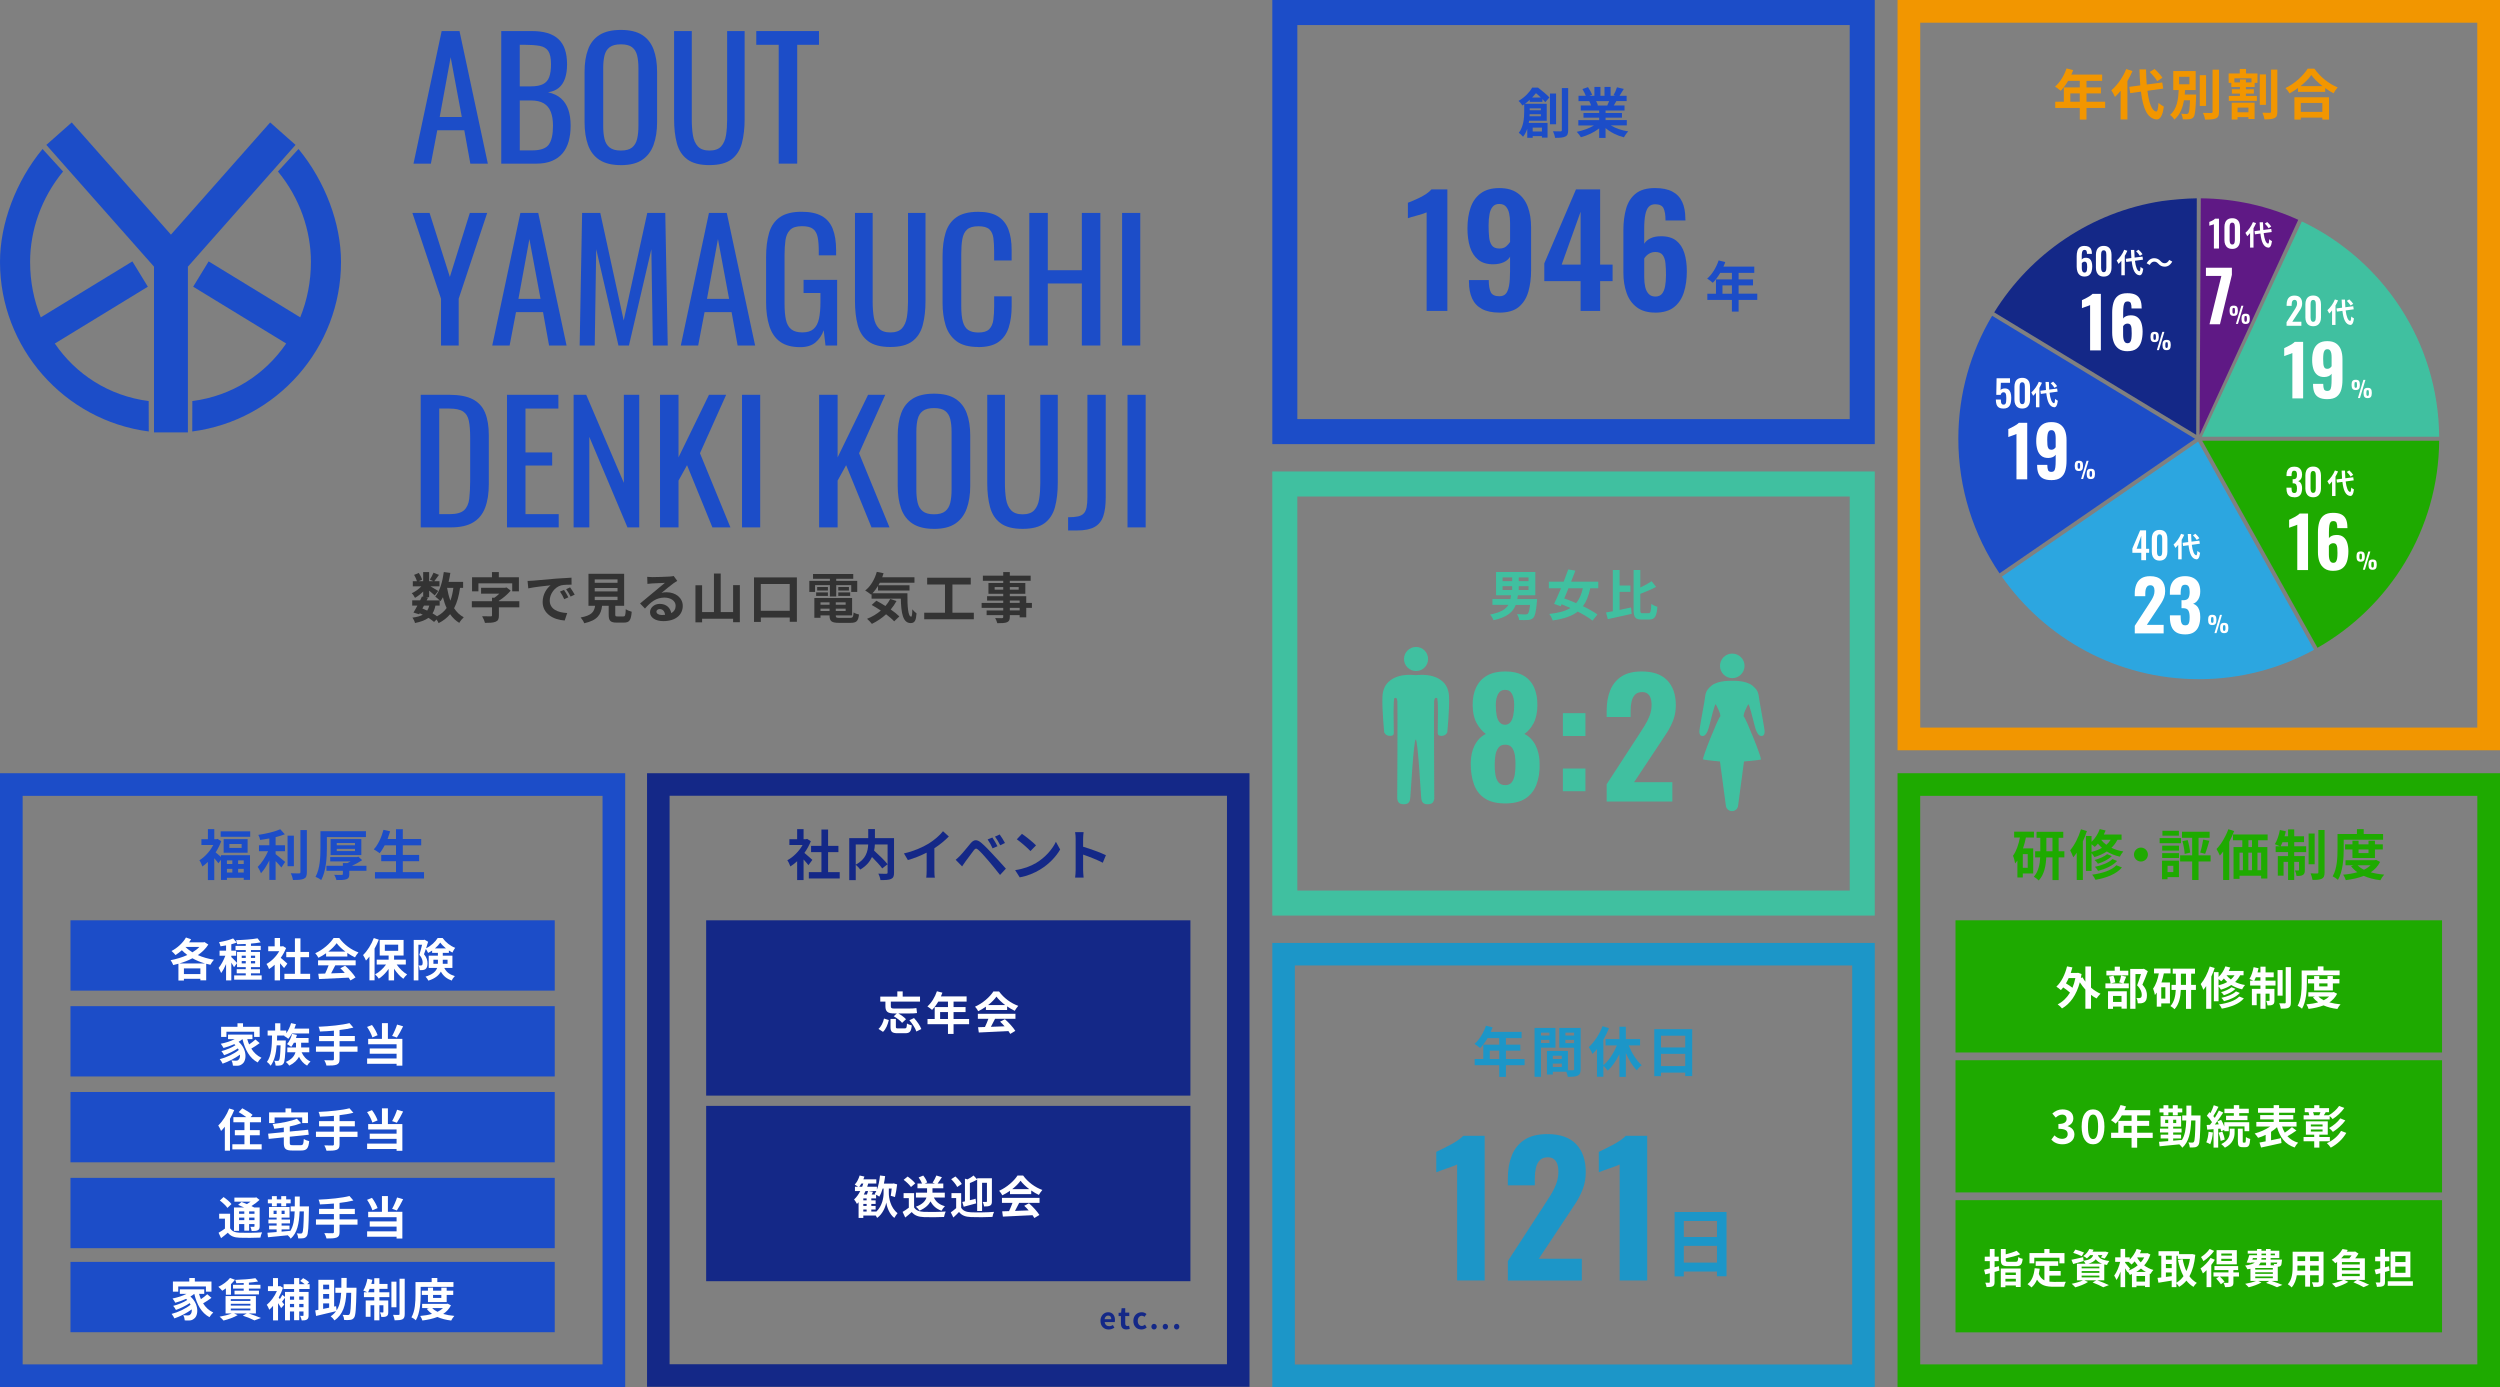 <?xml version="1.0" encoding="UTF-8"?><svg id="_レイヤー_2" xmlns="http://www.w3.org/2000/svg" viewBox="0 0 1099.66 610.11"><rect x="0" y="0" width="1099.66" height="610.11" fill="#808080" stroke="none"/><defs><style>.cls-1{fill:#1c96c8;}.cls-2{fill:#fff;}.cls-3{fill:#1c4dc8;}.cls-4{fill:#142887;}.cls-5{fill:#5f1985;}.cls-6{fill:#2ca6e0;}.cls-7{fill:#f29600;}.cls-8{fill:#333;}.cls-9{fill:#40c0a0;}.cls-10{fill:#1eaa00;}</style></defs><g id="_レイヤー_1-2"><path class="cls-3" d="M813.62,11.02v173.32h-242.97V11.02h242.97M824.64,0h-265v195.35h265V0h0Z"/><path class="cls-9" d="M813.62,218.4v173.32h-242.97v-173.32h242.97M824.64,207.38h-265v195.35h265v-195.35h0Z"/><path class="cls-1" d="M814.72,424.67v175.52h-245.17v-175.52h245.17M824.64,414.76h-265v195.35h265v-195.35h0Z"/><path class="cls-4" d="M539.7,350.02v250.06h-245.17v-250.06h245.17M549.61,340.11h-265v269.89h265v-269.89h0Z"/><path class="cls-7" d="M1089.67,9.98v310.06h-245.03V9.98h245.03M1099.66,0h-265v330.02h265V0h0Z"/><path class="cls-3" d="M265.04,350.07v250.07H9.96v-250.07h255.07M275,340.11H0v270h275v-270h0Z"/><path class="cls-10" d="M1089.69,350.07v250.07h-245.07v-250.07h245.07M1099.66,340.11h-265v270h265v-270h0Z"/><path class="cls-3" d="M627.53,136.78v-43.37c-.26.13-.78.33-1.55.59-.77.26-1.62.52-2.54.76-.92.24-1.77.47-2.54.69-.77.22-1.31.4-1.62.53v-6.8c.62-.22,1.39-.53,2.31-.92s1.9-.85,2.94-1.35c1.03-.51,2-1.07,2.9-1.68.9-.62,1.64-1.25,2.21-1.91h7v53.46h-9.11Z"/><path class="cls-3" d="M659.48,137.5c-3.08,0-5.61-.53-7.59-1.58-1.98-1.06-3.43-2.6-4.36-4.62-.92-2.02-1.39-4.49-1.39-7.39v-.73h8.71c0,2.38.3,4.16.89,5.35.59,1.19,1.86,1.78,3.8,1.78,1.19,0,2.11-.35,2.77-1.06.66-.7,1.14-1.87,1.45-3.5.31-1.63.46-3.76.46-6.4v-6.4c-.62,1.01-1.54,1.8-2.77,2.38-1.23.57-2.71.88-4.42.92-2.86.04-5.14-.63-6.83-2.01-1.69-1.39-2.9-3.27-3.63-5.64-.73-2.38-1.09-5.06-1.09-8.05,0-3.52.46-6.61,1.39-9.27.92-2.66,2.42-4.75,4.49-6.27,2.07-1.52,4.77-2.28,8.12-2.28s5.98.74,8.05,2.21c2.07,1.47,3.57,3.51,4.52,6.11.95,2.6,1.42,5.57,1.42,8.91v18.94c0,3.48-.41,6.62-1.22,9.44-.82,2.82-2.22,5.05-4.22,6.7-2,1.65-4.85,2.48-8.55,2.48ZM659.54,109.32c1.23,0,2.21-.31,2.94-.92.73-.62,1.31-1.28,1.75-1.98v-8.32c0-1.54-.13-2.94-.4-4.19-.26-1.25-.74-2.27-1.42-3.04-.68-.77-1.66-1.16-2.94-1.16s-2.19.4-2.87,1.19c-.68.79-1.16,1.89-1.42,3.3-.26,1.41-.4,3.06-.4,4.95s.08,3.61.23,5.15c.15,1.54.56,2.76,1.22,3.66.66.9,1.76,1.35,3.3,1.35Z"/><path class="cls-3" d="M695.25,136.78v-13.13h-15.97v-7.79l13.93-32.54h10.63v33.07h5.48v7.26h-5.48v13.13h-8.58ZM686.93,116.38h8.32v-23.23l-8.32,23.23Z"/><path class="cls-3" d="M728.06,137.5c-3.3,0-5.98-.77-8.05-2.31-2.07-1.54-3.58-3.64-4.52-6.3-.95-2.66-1.42-5.64-1.42-8.94v-18.75c0-3.48.4-6.61,1.19-9.41.79-2.79,2.2-5,4.22-6.63,2.02-1.63,4.86-2.44,8.51-2.44,3.12,0,5.67.52,7.62,1.55,1.96,1.03,3.4,2.54,4.32,4.52.92,1.98,1.39,4.42,1.39,7.33,0,.13,0,.28.03.43.02.15.03.3.03.43h-8.78c0-2.38-.29-4.16-.86-5.35-.57-1.19-1.8-1.78-3.7-1.78-1.14,0-2.07.35-2.77,1.06-.71.7-1.22,1.86-1.55,3.47-.33,1.61-.5,3.75-.5,6.44v6.4c.62-1.01,1.55-1.82,2.81-2.41,1.25-.59,2.72-.89,4.39-.89,2.9-.04,5.19.59,6.87,1.91,1.67,1.32,2.87,3.15,3.6,5.48.73,2.33,1.09,5,1.09,7.99,0,3.48-.44,6.59-1.32,9.34-.88,2.75-2.33,4.92-4.36,6.5-2.02,1.58-4.78,2.38-8.25,2.38ZM728.12,130.44c1.28,0,2.24-.4,2.9-1.19s1.12-1.89,1.39-3.3c.26-1.41.4-3.06.4-4.95s-.08-3.66-.23-5.18c-.15-1.52-.56-2.73-1.22-3.63-.66-.9-1.76-1.35-3.3-1.35-.75,0-1.44.14-2.08.43-.64.29-1.19.65-1.65,1.09-.46.44-.83.88-1.09,1.32v8.38c0,1.5.14,2.88.43,4.16.29,1.28.79,2.3,1.52,3.07.73.77,1.71,1.16,2.94,1.16Z"/><path class="cls-3" d="M672.89,44.82v-.91c-.65.6-1.34,1.18-2.14,1.75h9.6v7.46h-7.75c-.05.31-.1.65-.17.96h8.28v6.46h-2.47v-.67h-4.06v.74h-2.4v-3.96c-.43,1.27-1.03,2.5-1.85,3.5-.36-.48-1.37-1.42-1.87-1.7,2.11-2.76,2.38-6.6,2.38-9.31v-3.26c-.26.17-.53.36-.79.53-.34-.62-1.15-1.58-1.7-2.02,2.86-1.66,4.9-3.89,6.02-5.86h2.54c1.68,1.3,3.86,3.07,5.02,4.32l-1.82,2.11c-.34-.38-.77-.86-1.27-1.39v1.25h-5.54ZM677.78,51.13v-.91h-4.94c0,.29-.02.6-.05.91h4.99ZM672.86,47.65v.86h4.92v-.86h-4.92ZM677.76,42.9c-.7-.67-1.44-1.37-2.14-1.92-.5.62-1.06,1.27-1.68,1.92h3.82ZM674.18,56.13v1.7h4.06v-1.7h-4.06ZM684.46,54.66h-2.69v-13.51h2.69v13.51ZM689.78,38.72v18.53c0,1.58-.31,2.38-1.27,2.81-.91.48-2.4.58-4.46.58-.12-.79-.53-2.09-.94-2.9,1.44.05,2.83.05,3.29.05.43,0,.6-.14.6-.55v-18.51h2.78Z"/><path class="cls-3" d="M708.6,55.19c2.04,1.25,4.82,2.18,7.61,2.62-.65.62-1.49,1.82-1.92,2.59-2.95-.74-5.86-2.18-8.06-4.06v4.32h-2.81v-4.18c-2.23,1.75-5.18,3.14-8.04,3.89-.41-.7-1.22-1.8-1.82-2.38,2.69-.55,5.52-1.56,7.58-2.81h-6.89v-2.35h9.17v-1.06h-6.91v-2.06h6.91v-1.08h-8.11v-2.23h4.56c-.19-.6-.5-1.32-.82-1.87l.29-.05h-5.02v-2.33h3.22c-.34-.91-.96-2.06-1.49-2.98l2.45-.84c.7,1.03,1.49,2.45,1.82,3.38l-1.18.43h2.18v-3.91h2.66v3.91h1.78v-3.91h2.69v3.91h2.14l-.86-.26c.58-.98,1.18-2.42,1.51-3.48l3,.72c-.67,1.1-1.32,2.18-1.87,3.02h3.12v2.33h-4.51c-.38.7-.77,1.34-1.13,1.92h4.71v2.23h-8.33v1.08h7.2v2.06h-7.2v1.06h9.34v2.35h-6.96ZM702.07,44.49c.34.62.65,1.32.82,1.85l-.41.07h4.49c.29-.58.58-1.27.84-1.92h-5.74Z"/><path class="cls-4" d="M355.6,380.57c-.5-.67-1.32-1.63-2.14-2.52v9.05h-2.83v-8.28c-.96.89-1.97,1.68-2.98,2.3-.24-.77-.91-2.16-1.34-2.71,2.62-1.42,5.14-3.94,6.72-6.72h-5.81v-2.57h3.41v-4.42h2.83v4.42h1.08l.5-.12,1.61,1.03c-.72,1.82-1.68,3.55-2.83,5.14,1.15.94,3,2.59,3.5,3.07l-1.73,2.33ZM369.36,383.62v2.78h-13.58v-2.78h5.54v-8.79h-4.56v-2.76h4.56v-7.18h2.93v7.18h4.54v2.76h-4.54v8.79h5.11Z"/><path class="cls-4" d="M393.26,383.84c0,1.54-.31,2.33-1.32,2.78-.98.46-2.52.5-4.66.5-.1-.82-.53-2.09-.94-2.83,1.42.07,3.02.05,3.48.05.46-.02.6-.14.6-.58v-12.31h-5.59c-.05.89-.14,1.78-.34,2.71,2.04,1.85,4.63,4.32,5.93,5.98l-2.35,1.85c-.96-1.32-2.76-3.26-4.51-5.02-.94,2.02-2.54,3.98-5.16,5.52-.41-.58-1.3-1.58-1.99-2.11v6.77h-2.86v-18.48h8.35v-3.98h2.95v3.98h8.4v15.17ZM376.41,380.31c4.54-2.35,5.35-5.9,5.47-8.86h-5.47v8.86Z"/><path class="cls-4" d="M411,382.92c0,1.06.05,2.54.22,3.14h-3.79c.1-.58.17-2.09.17-3.14v-7.87c-2.47,1.25-5.47,2.5-8.26,3.26l-1.73-2.93c4.2-.91,8.23-2.69,10.92-4.34,2.42-1.51,4.92-3.65,6.26-5.42l2.57,2.33c-1.82,1.82-3.98,3.62-6.36,5.16v9.82Z"/><path class="cls-4" d="M422.32,376.37c1.1-1.1,2.98-3.46,4.61-5.42,1.44-1.7,2.74-1.87,4.71-.22,1.61,1.37,3.41,3.26,4.9,4.87,1.61,1.75,4.18,4.49,5.91,6.48l-2.57,2.78c-1.54-1.97-3.72-4.63-5.14-6.29-1.49-1.78-3.53-4.01-4.42-4.75-.84-.72-1.25-.72-1.94.14-.94,1.2-2.66,3.58-3.65,4.9-.55.74-1.13,1.61-1.54,2.23l-2.83-2.9c.72-.6,1.25-1.1,1.97-1.82ZM438.76,372.22l-2.16.94c-.7-1.51-1.3-2.66-2.18-3.91l2.09-.86c.67,1.01,1.73,2.74,2.26,3.84ZM442.05,370.8l-2.09,1.01c-.77-1.51-1.42-2.62-2.3-3.82l2.06-.94c.7.96,1.78,2.66,2.33,3.74Z"/><path class="cls-4" d="M455.71,379.61c4.08-2.42,7.23-6.1,8.74-9.34l1.87,3.38c-1.82,3.24-5.02,6.55-8.88,8.88-2.42,1.46-5.52,2.81-8.9,3.38l-2.02-3.17c3.74-.53,6.86-1.75,9.19-3.14ZM455.71,371.84l-2.45,2.52c-1.25-1.34-4.25-3.96-6-5.18l2.26-2.4c1.68,1.13,4.8,3.62,6.19,5.06Z"/><path class="cls-4" d="M485.08,379.49c-2.47-1.3-6.07-2.69-8.66-3.58v6.79c0,.7.12,2.38.22,3.34h-3.74c.14-.94.24-2.38.24-3.34v-13.78c0-.86-.07-2.06-.24-2.9h3.74c-.1.84-.22,1.9-.22,2.9v3.53c3.22.94,7.82,2.64,10.03,3.72l-1.37,3.31Z"/><path class="cls-3" d="M97.2,376.18h12.77v10.85h-2.76v-.91h-7.39v.94h-2.62v-8.88l-1.13,1.54c-.41-.58-1.13-1.44-1.82-2.21v9.6h-2.81v-7.97c-.79.77-1.61,1.44-2.42,1.99-.24-.77-.89-2.18-1.32-2.71,2.38-1.46,4.68-3.98,6.1-6.72h-5.21v-2.57h2.86v-4.42h2.81v4.42h.98l.5-.12,1.56,1.01c-.6,1.73-1.46,3.38-2.45,4.92.65.5,1.68,1.39,2.35,1.99v-.74ZM110.05,365.67v2.4h-12.99v-2.4h12.99ZM108.92,369.1v6h-10.54v-6h10.54ZM99.82,378.46v1.58h2.38v-1.58h-2.38ZM99.82,383.81h2.38v-1.63h-2.38v1.63ZM106.28,371.24h-5.38v1.73h5.38v-1.73ZM107.21,378.46h-2.47v1.58h2.47v-1.58ZM107.21,383.81v-1.63h-2.47v1.63h2.47Z"/><path class="cls-3" d="M121.23,375.7c1.18.89,3.55,2.93,4.2,3.43l-1.66,2.45c-.58-.74-1.58-1.82-2.54-2.81v8.28h-2.76v-8.59c-1.08,2.18-2.35,4.25-3.67,5.64-.29-.84-.98-2.06-1.44-2.78,1.73-1.68,3.48-4.42,4.56-6.91h-4.01v-2.62h4.56v-2.98c-1.37.26-2.74.48-4.03.65-.12-.62-.48-1.63-.82-2.23,3.46-.5,7.32-1.42,9.65-2.47l2.02,2.21c-1.2.48-2.59.89-4.06,1.25v3.58h4.13v2.62h-4.13v1.3ZM129.27,381h-2.78v-13.42h2.78v13.42ZM134.98,365.14v18.48c0,1.66-.34,2.45-1.32,2.9-.98.48-2.59.58-4.78.55-.12-.82-.55-2.14-.98-2.95,1.56.07,3.1.07,3.6.07.46-.02.65-.17.65-.6v-18.46h2.83Z"/><path class="cls-3" d="M143.79,372.96c0,4.1-.34,10.22-2.5,14.14-.55-.46-1.8-1.15-2.5-1.42,2.02-3.62,2.16-8.95,2.16-12.72v-7.34h20.02v2.59h-17.19v4.75ZM161.19,383.02h-7.54v1.51c0,1.27-.31,1.87-1.34,2.23-1.03.34-2.42.36-4.32.34-.17-.72-.6-1.66-.96-2.3,1.27.07,2.86.07,3.26.05s.53-.12.53-.43v-1.39h-7.23v-2.21h7.23v-1.18h1.99c.48-.22.98-.48,1.44-.74h-9v-1.92h11.83l.6-.14,1.63,1.51c-1.3.86-2.88,1.75-4.46,2.47h6.34v2.21ZM145.42,376.11v-7.03h13.51v7.03h-13.51ZM148.13,371.79h8.02v-.98h-8.02v.98ZM148.13,374.36h8.02v-.96h-8.02v.96Z"/><path class="cls-3" d="M186.51,383.62v2.81h-21.58v-2.81h9.26v-4.82h-6.5v-2.76h6.5v-4.22h-4.97c-.7,1.32-1.44,2.54-2.23,3.48-.58-.46-1.85-1.32-2.57-1.7,1.87-2.02,3.43-5.33,4.25-8.59l2.95.65c-.34,1.15-.72,2.28-1.13,3.38h3.7v-4.32h3v4.32h8.09v2.78h-8.09v4.22h7.18v2.76h-7.18v4.82h9.31Z"/><path class="cls-1" d="M670.61,468.55h-8.21v5.14h-2.95v-5.14h-10.8v-2.74h3.79v-6.29h7.01v-2.88h-5.14c-.98,1.7-2.14,3.24-3.26,4.37-.55-.48-1.78-1.44-2.47-1.85,2.16-1.82,4.01-4.9,5.04-7.99l2.9.74c-.22.67-.48,1.32-.79,1.97h13.56v2.76h-6.89v2.88h6.34v2.64h-6.34v3.65h8.21v2.74ZM659.45,465.81v-3.65h-4.15v3.65h4.15Z"/><path class="cls-1" d="M677.83,460.82v12.84h-2.83v-21.51h9.19v8.67h-6.36ZM677.83,454.22v1.27h3.7v-1.27h-3.7ZM681.53,458.78v-1.37h-3.7v1.37h3.7ZM695.26,470.28c0,1.54-.31,2.38-1.27,2.83-.94.48-2.33.55-4.39.55-.07-.6-.34-1.49-.62-2.23h-5.95v1.22h-2.59v-10.39h9.24v8.52c.94.02,1.82.02,2.14,0,.43,0,.58-.14.58-.53v-9.38h-6.53v-8.71h9.41v18.12ZM683.02,464.37v1.44h3.96v-1.44h-3.96ZM686.98,469.34v-1.49h-3.96v1.49h3.96ZM688.56,454.22v1.27h3.82v-1.27h-3.82ZM692.38,458.83v-1.42h-3.82v1.42h3.82Z"/><path class="cls-1" d="M716.4,459.84c1.37,3.41,3.46,6.72,5.74,8.69-.7.5-1.66,1.54-2.14,2.28-1.87-1.85-3.55-4.61-4.85-7.63v10.49h-2.83v-10.01c-1.39,2.9-3.17,5.47-5.11,7.27-.46-.62-1.3-1.54-1.94-2.11v4.8h-2.81v-12.19c-.65.79-1.3,1.54-1.97,2.16-.29-.7-1.15-2.3-1.66-3,2.42-2.18,4.73-5.64,6.07-9.22l2.83.91c-.67,1.68-1.51,3.43-2.47,5.06v11.19c2.38-1.94,4.54-5.28,5.93-8.69h-4.97v-2.79h6.1v-5.42h2.83v5.42h6.26v2.79h-5.02Z"/><path class="cls-1" d="M744.34,452.68v20.64h-3.07v-1.51h-10.66v1.56h-2.95v-20.69h16.68ZM730.61,455.57v5.16h10.66v-5.16h-10.66ZM741.27,468.93v-5.38h-10.66v5.38h10.66Z"/><path class="cls-10" d="M891.12,368.4c-.31,1.61-.74,3.24-1.27,4.78h4.49v11.04h-4.58v1.75h-2.38v-7.46c-.31.46-.65.91-.98,1.32-.1-.77-.58-2.59-.96-3.41,1.46-1.97,2.45-4.87,3.05-8.02h-2.54v-2.59h8.71v2.59h-3.53ZM891.92,375.7h-2.16v6h2.16v-6ZM908.04,377.14h-2.52v9.98h-2.71v-9.98h-2.74c-.14,3.53-.84,7.54-3.31,10.15-.48-.5-1.51-1.3-2.16-1.66,2.06-2.23,2.66-5.57,2.81-8.5h-2.23v-2.69h2.28v-5.93h-1.66v-2.64h11.76v2.64h-2.04v5.93h2.52v2.69ZM902.81,374.45v-5.93h-2.69v5.93h2.69Z"/><path class="cls-10" d="M917.96,365.55c-.5,1.49-1.1,3.05-1.78,4.54v16.99h-2.71v-12c-.48.72-.98,1.42-1.51,2.02-.24-.67-.91-2.33-1.37-3.07,1.92-2.26,3.7-5.76,4.75-9.26l2.62.79ZM931.4,369.39c-.7,1.37-1.61,2.52-2.66,3.53,1.49.72,3.24,1.3,5.23,1.61-.5.53-1.2,1.61-1.54,2.28-2.21-.48-4.13-1.3-5.71-2.28-1.61,1.06-3.46,1.87-5.47,2.47-.22-.43-.77-1.18-1.25-1.73v7.83h-2.47v-15.36h2.47v2.54c1.56-1.46,2.86-3.5,3.6-5.59l2.59.6c-.24.6-.5,1.22-.79,1.8h7.8v2.3h-1.8ZM920,374.72c1.7-.43,3.24-1.01,4.58-1.78-.67-.6-1.27-1.22-1.78-1.85-.43.53-.91,1.01-1.39,1.44-.31-.31-.89-.77-1.42-1.15v3.34ZM933.36,381.58c-2.5,2.93-6.74,4.54-11.64,5.42-.31-.7-.89-1.63-1.44-2.26,4.42-.6,8.57-1.9,10.63-4.15l2.45.98ZM928.92,376.56c-1.49,1.51-3.86,2.64-6.1,3.36-.34-.53-.96-1.2-1.51-1.63,2.04-.53,4.34-1.51,5.52-2.59l2.09.86ZM931.23,378.72c-1.9,2.06-5.09,3.5-8.35,4.34-.31-.53-.89-1.32-1.39-1.78,3-.62,6.12-1.82,7.71-3.41l2.04.84ZM924.2,369.39c.6.77,1.37,1.54,2.3,2.21.77-.65,1.39-1.37,1.92-2.21h-4.22Z"/><path class="cls-10" d="M941.72,372.82c1.68,0,3.07,1.39,3.07,3.07s-1.39,3.07-3.07,3.07-3.07-1.39-3.07-3.07,1.39-3.07,3.07-3.07Z"/><path class="cls-10" d="M959.33,370.9h-9.38v-2.26h9.38v2.26ZM958.44,385.83h-5.02v.94h-2.42v-8.19h7.44v7.25ZM951.07,371.98h7.39v2.18h-7.39v-2.18ZM951.07,375.27h7.39v2.14h-7.39v-2.14ZM958.42,367.59h-7.25v-2.16h7.25v2.16ZM953.43,380.84v2.76h2.54v-2.76h-2.54ZM972.36,378.94h-5.3v8.14h-2.81v-8.14h-5.3v-2.71h5.3v-7.71h-4.46v-2.66h12.15v2.66h-4.87v7.71h5.3v2.71ZM962.28,369.51c.53,1.78.98,4.03,1.08,5.52l-2.4.58c-.07-1.51-.48-3.82-.98-5.62l2.3-.48ZM967.78,375c.53-1.54,1.08-3.96,1.32-5.69l2.71.53c-.6,2.02-1.25,4.27-1.85,5.71l-2.18-.55Z"/><path class="cls-10" d="M982.73,365.55c-.6,1.58-1.34,3.19-2.16,4.73v16.8h-2.69v-12.53c-.48.65-.96,1.25-1.46,1.78-.26-.67-1.01-2.18-1.46-2.88,2.06-2.09,4.03-5.4,5.21-8.71l2.57.82ZM993.27,369.58v3h4.06v13.85h-2.74v-1.22h-9.5v1.37h-2.64v-13.99h3.86v-3h-4.1v-2.54h15.24v2.54h-4.18ZM985.08,382.76h1.49v-7.71h-1.49v7.71ZM988.97,375.05v7.71h1.61v-7.71h-1.61ZM990.58,369.58h-1.58v3h1.58v-3ZM994.59,375.05h-1.61v7.71h1.61v-7.71Z"/><path class="cls-10" d="M1009.13,372.24h5.26v2.57h-5.26v1.75h4.68v6.12c0,1.1-.17,1.78-.86,2.18-.67.41-1.58.46-2.78.43-.07-.72-.38-1.73-.7-2.42.67.05,1.25.05,1.49.02.22,0,.29-.05.29-.29v-3.5h-2.11v7.97h-2.71v-7.97h-1.97v6.07h-2.54v-8.62h4.51v-1.75h-5.45v-2.57h1.8c-.62-.31-1.61-.72-2.16-.91.98-1.51,1.78-3.94,2.21-6.22l2.62.55c-.14.74-.34,1.46-.55,2.18h1.54v-3.02h2.71v3.02h4.3v2.59h-4.3v1.8ZM1006.42,372.24v-1.8h-2.42c-.26.67-.55,1.27-.82,1.8h3.24ZM1018.13,380.16h-2.66v-13.51h2.66v13.51ZM1022.5,365.09v18.63c0,1.54-.31,2.3-1.18,2.78-.89.46-2.28.55-4.13.55-.1-.79-.48-2.04-.84-2.88,1.22.05,2.47.05,2.88.05.38-.02.53-.12.53-.53v-18.6h2.74Z"/><path class="cls-10" d="M1030.92,373.56c0,3.89-.36,9.77-2.54,13.46-.48-.48-1.68-1.27-2.33-1.56,1.99-3.41,2.14-8.4,2.14-11.9v-6.72h8.54v-2.14h2.98v2.14h8.52v2.54h-17.31v4.18ZM1046.91,379.13c-.96,1.92-2.38,3.41-4.1,4.56,1.75.5,3.75.84,5.91,1.03-.58.6-1.32,1.7-1.68,2.45-2.76-.34-5.21-.96-7.3-1.9-2.35.94-5.04,1.51-7.9,1.87-.22-.72-.72-1.8-1.15-2.4,2.21-.19,4.32-.53,6.22-1.08-1.06-.74-1.99-1.63-2.76-2.66l1.13-.41h-3.58v-2.23h12.94l.5-.12,1.78.89ZM1034.76,377.4v-3.74h-3.24v-2.26h3.24v-1.58h2.69v1.58h4.37v-1.58h2.83v1.58h3.46v2.26h-3.46v3.74h-9.89ZM1037.02,380.6c.72.77,1.68,1.42,2.81,1.97,1.1-.53,2.09-1.2,2.88-1.97h-5.69ZM1037.45,373.66v1.58h4.37v-1.58h-4.37Z"/><path class="cls-7" d="M925.98,47.48h-8.21v5.14h-2.95v-5.14h-10.8v-2.74h3.79v-6.29h7.01v-2.88h-5.14c-.98,1.7-2.14,3.24-3.26,4.37-.55-.48-1.78-1.44-2.47-1.85,2.16-1.82,4.01-4.9,5.04-7.99l2.9.74c-.22.67-.48,1.32-.79,1.97h13.56v2.76h-6.89v2.88h6.34v2.64h-6.34v3.65h8.21v2.74ZM914.81,44.74v-3.65h-4.15v3.65h4.15Z"/><path class="cls-7" d="M938,31.25c-.62,1.46-1.37,2.95-2.23,4.42v16.87h-2.98v-12.6c-.82,1.01-1.63,1.92-2.5,2.69-.26-.67-1.08-2.21-1.58-2.9,2.59-2.21,5.11-5.74,6.55-9.36l2.74.89ZM944.57,39.94c.67,5.33,1.94,8.88,3.86,9.12.55.05.84-1.15,1.03-3.82.53.62,1.8,1.34,2.33,1.63-.6,4.63-1.9,5.74-3.24,5.66-4.06-.38-5.95-4.9-6.82-12.22l-4.73.65-.41-2.76,4.85-.65c-.17-2.16-.31-4.51-.38-7.03h2.9c.05,2.35.14,4.61.31,6.65l6.84-.89.41,2.69-6.96.96ZM948.87,35.69c-.6-1.13-2.04-2.81-3.29-4.03l2.14-1.32c1.27,1.15,2.76,2.74,3.46,3.86l-2.3,1.49Z"/><path class="cls-7" d="M966.01,41.6s-.02.7-.02,1.03c-.24,5.78-.48,8.09-1.15,8.9-.48.58-1.03.79-1.8.89-.65.1-1.75.12-2.9.07-.02-.74-.31-1.78-.72-2.47.96.12,1.92.12,2.35.12.36,0,.58-.05.79-.31.36-.41.58-1.94.74-5.74h-2.66c-.55,3.29-1.68,6.36-4.22,8.52-.41-.72-1.22-1.61-1.9-2.09,3.14-2.59,3.62-6.91,3.82-10.9h-2.4v-8.35h9.86v8.35h-4.68c-.05.65-.1,1.32-.14,1.97h5.04ZM958.52,37.08h4.51v-3.29h-4.51v3.29ZM970.37,46.59h-2.78v-13.51h2.78v13.51ZM976.06,30.65v18.48c0,1.68-.34,2.47-1.32,2.93s-2.59.55-4.78.55c-.12-.84-.55-2.16-.98-2.95,1.56.05,3.1.05,3.6.05.46,0,.65-.14.65-.58v-18.48h2.83Z"/><path class="cls-7" d="M987.94,32.31h5.04v4.13h-1.25v1.82h-3.84v1.01h3.5v1.9h-3.5v1.03h4.82v2.18h-12.34v-2.18h4.9v-1.03h-3.55v-1.9h3.55v-1.01h-3.79v-1.82h-1.18v-4.13h4.9v-1.99h2.74v1.99ZM981.65,45.2h10.06v7.13h-2.71v-.82h-4.78v1.06h-2.57v-7.37ZM990.34,34.47h-7.51v1.78h2.45v-1.3h2.62v1.3h2.45v-1.78ZM984.22,47.33v2.04h4.78v-2.04h-4.78ZM996.7,46.13h-2.71v-13.42h2.71v13.42ZM1001.72,30.6v18.51c0,1.58-.29,2.38-1.25,2.83-.94.48-2.42.58-4.39.58-.12-.82-.53-2.14-.94-2.95,1.39.07,2.76.05,3.24.05.41,0,.58-.14.58-.53v-18.48h2.76Z"/><path class="cls-7" d="M1018.01,30.2c2.57,3.67,6.46,6.72,10.27,8.26-.7.74-1.34,1.68-1.85,2.57-1.22-.62-2.47-1.42-3.67-2.28v1.66h-11.95v-1.68c-1.18.86-2.45,1.66-3.72,2.35-.38-.7-1.18-1.73-1.8-2.33,4.13-1.99,7.97-5.62,9.77-8.54h2.95ZM1009.23,42.77h15.22v9.84h-2.93v-.89h-9.48v.89h-2.81v-9.84ZM1021.59,37.88c-1.99-1.56-3.77-3.29-4.92-4.87-1.13,1.61-2.81,3.31-4.78,4.87h9.7ZM1012.04,45.29v3.91h9.48v-3.91h-9.48Z"/><path class="cls-3" d="M772.96,131.93h-8.21v5.14h-2.95v-5.14h-10.8v-2.74h3.79v-6.29h7.01v-2.88h-5.14c-.98,1.7-2.14,3.24-3.26,4.37-.55-.48-1.78-1.44-2.47-1.85,2.16-1.82,4.01-4.9,5.04-7.99l2.9.74c-.22.67-.48,1.32-.79,1.97h13.56v2.76h-6.89v2.88h6.34v2.64h-6.34v3.65h8.21v2.74ZM761.8,129.19v-3.65h-4.15v3.65h4.15Z"/><path class="cls-9" d="M662.06,353.4c-3.72,0-6.7-.73-8.93-2.2-2.23-1.47-3.83-3.52-4.78-6.17-.95-2.65-1.43-5.67-1.43-9.07,0-1.53.14-2.98.42-4.33.28-1.35.7-2.58,1.26-3.7.56-1.12,1.24-2.1,2.06-2.97.81-.86,1.78-1.57,2.9-2.13-1.54-1.12-2.87-2.69-4.01-4.71-1.14-2.02-1.73-4.59-1.78-7.71-.05-3.12.46-5.8,1.54-8.06,1.07-2.26,2.67-3.99,4.81-5.2,2.14-1.21,4.79-1.81,7.96-1.81s5.87.6,7.99,1.81c2.12,1.21,3.69,2.94,4.71,5.2,1.02,2.26,1.51,4.94,1.46,8.06-.05,3.16-.62,5.76-1.71,7.78-1.09,2.02-2.43,3.57-4.01,4.64,1.12.56,2.08,1.27,2.9,2.13.81.86,1.5,1.85,2.06,2.97.56,1.12.99,2.35,1.29,3.7.3,1.35.45,2.79.45,4.33.09,3.4-.36,6.42-1.36,9.07s-2.61,4.71-4.81,6.17c-2.21,1.46-5.2,2.2-8.97,2.2ZM662.06,345.37c1.35,0,2.35-.46,3-1.4.65-.93,1.07-2.07,1.26-3.42.19-1.35.28-2.65.28-3.91.05-1.49-.04-2.93-.24-4.33-.21-1.4-.64-2.53-1.29-3.42-.65-.88-1.65-1.33-3-1.33s-2.29.44-2.97,1.33c-.67.88-1.12,2.01-1.33,3.38-.21,1.37-.31,2.83-.31,4.36,0,1.26.09,2.57.28,3.94.19,1.37.62,2.51,1.29,3.42.67.91,1.68,1.36,3.04,1.36ZM662.06,318.79c.93,0,1.68-.35,2.27-1.05.58-.7,1.01-1.7,1.29-3,.28-1.3.42-2.84.42-4.6,0-2-.31-3.62-.94-4.85-.63-1.23-1.64-1.85-3.04-1.85s-2.43.62-3.11,1.85c-.67,1.23-1.01,2.83-1.01,4.78,0,1.77.13,3.31.38,4.64.25,1.33.7,2.34,1.33,3.04s1.43,1.05,2.41,1.05Z"/><path class="cls-9" d="M687.46,323.74v-10.05h9.91v10.05h-9.91ZM687.46,348.03v-9.98h9.91v9.98h-9.91Z"/><path class="cls-9" d="M706.72,352.56v-7.61l13.75-21.14c1.02-1.58,1.99-3.09,2.9-4.54.91-1.44,1.65-2.92,2.23-4.43.58-1.51.87-3.13.87-4.85,0-1.81-.35-3.2-1.05-4.15-.7-.95-1.7-1.43-3-1.43-1.4,0-2.47.38-3.21,1.15-.75.77-1.26,1.78-1.54,3.04-.28,1.26-.42,2.63-.42,4.12v2.65h-10.54v-2.79c0-3.35.52-6.33,1.57-8.93,1.05-2.6,2.7-4.64,4.95-6.1,2.25-1.47,5.22-2.2,8.9-2.2,4.98,0,8.72,1.3,11.23,3.91,2.51,2.61,3.77,6.26,3.77,10.95,0,2.28-.35,4.38-1.05,6.31-.7,1.93-1.62,3.79-2.76,5.58-1.14,1.79-2.36,3.64-3.66,5.55l-10.88,16.4h16.82v8.51h-28.89Z"/><circle class="cls-9" cx="761.96" cy="292.89" r="5.4"/><path class="cls-9" d="M774.03,308.89c-.64-3.7-.26-4.87-3.19-7.3-2.94-2.43-9-2.12-9-2.12,0,0-6.07-.31-9,2.12-2.94,2.43-2.55,3.59-3.19,7.3-.64,3.7-2.17,12.01-2.17,12.78s.13,1.92,1.15,2.05c1.02.13,2.17-.38,3.19-4.34,1.02-3.96,2.49-9.96,2.84-9.57.35.38,2.69,4.98,1.9,5.49-.79.51-8.06,18.51-7.42,18.76.64.26,7.42.9,7.42.9l2.6,19.49c.18,1.34,1.32,2.34,2.68,2.34h0c1.35,0,2.5-1,2.68-2.34l2.6-19.49s6.79-.6,7.42-.86c.64-.26-6.64-18.28-7.42-18.79-.79-.51,1.55-5.12,1.9-5.5.35-.38,1.82,5.61,2.84,9.57s2.17,4.46,3.19,4.33c1.02-.13,1.15-1.28,1.15-2.05s-1.53-9.07-2.17-12.78Z"/><circle class="cls-9" cx="622.87" cy="289.87" r="5.3"/><path class="cls-9" d="M637.39,306.5c-.22-5.92-4.04-8.15-7.29-9.09-3.25-.94-7.36-.43-7.36-.43,0,0-4.11-.51-7.36.43-3.25.94-7.07,3.17-7.29,9.09-.22,5.92.79,15.66.79,15.66,0,0,.58,1.52,2.53,1.52s1.66-.94,1.66-2.67-.36-13.93.36-14c.72-.07,1.08-.07,1.23,1.52s-.07,42.86-.07,42.86c.29.79.22,2.38,2.96,2.38s2.67-2.09,2.81-3.1,1.44-25.36,2.38-25.36,2.24,24.35,2.38,25.36c.14,1.01.07,3.1,2.81,3.1s2.67-1.59,2.96-2.38c0,0-.22-41.27-.07-42.86.14-1.59.51-1.59,1.23-1.52.72.07.36,12.27.36,14s-.29,2.67,1.66,2.67,2.53-1.52,2.53-1.52c0,0,1.01-9.74.79-15.66Z"/><path class="cls-9" d="M676.13,263.53s-.05.77-.1,1.15c-.38,4.37-.86,6.34-1.63,7.1-.67.67-1.39.86-2.38.94-.84.07-2.3.05-3.82.02-.05-.82-.43-1.9-.94-2.62,1.49.12,3,.14,3.65.14.48,0,.77-.02,1.06-.24.43-.36.79-1.56,1.06-3.94h-6.31c-1.2,3.1-3.75,5.42-9.79,6.74-.22-.74-.91-1.87-1.49-2.5,4.68-.91,6.91-2.33,8.04-4.25h-7.01v-2.57h7.94c.1-.53.19-1.08.26-1.66h-6.6v-10.25h17.26v10.25h-7.66c-.07.58-.17,1.1-.26,1.66h8.71ZM660.93,255.63h4.22v-1.66h-4.22v1.66ZM660.93,259.52h4.22v-1.68h-4.22v1.68ZM672.34,253.97h-4.3v1.66h4.3v-1.66ZM672.34,257.84h-4.3v1.68h4.3v-1.68Z"/><path class="cls-9" d="M699.5,258.75c-.72,3.34-1.73,5.9-3.22,7.9,2.5,1.2,4.8,2.5,6.38,3.65l-2.18,2.69c-1.54-1.25-3.89-2.64-6.48-3.98-2.62,2.04-6.17,3.19-11.02,3.91-.26-.91-.91-2.09-1.51-2.86,4.03-.46,7.03-1.22,9.31-2.62-1.32-.6-2.62-1.15-3.89-1.66l-.41.89-2.88-1.06c.91-1.87,1.99-4.3,3.05-6.86h-5.38v-2.9h6.55c.72-1.87,1.42-3.72,1.99-5.38l3.14.53c-.58,1.54-1.2,3.19-1.87,4.85h11.95v2.9h-3.55ZM689.93,258.75c-.62,1.56-1.27,3.07-1.87,4.49,1.63.58,3.43,1.27,5.23,2.06,1.37-1.63,2.3-3.77,2.95-6.55h-6.31Z"/><path class="cls-9" d="M712.41,268.28c1.66-.34,3.38-.72,5.04-1.08l.26,2.81c-3.62.84-7.54,1.7-10.49,2.33l-.79-2.93c.89-.14,1.9-.34,3-.55v-18.15h2.98v6.84h4.75v2.78h-4.75v7.94ZM725.16,269.72c.89,0,1.03-.82,1.2-4.08.67.5,1.87,1.06,2.66,1.25-.29,4.06-1.03,5.62-3.6,5.62h-3.31c-2.78,0-3.55-.96-3.55-4.37v-17.43h2.95v7.73c1.85-.86,3.65-1.87,4.97-2.78l1.97,2.5c-2.09,1.13-4.61,2.16-6.94,3.05v6.96c0,1.37.12,1.56,1.03,1.56h2.62Z"/><path class="cls-3" d="M181.89,71.98l12.38-58.32h7.85l12.46,58.32h-7.7l-2.66-14.69h-11.88l-2.81,14.69h-7.63ZM193.41,51.46h9.72l-4.9-26.28-4.82,26.28Z"/><path class="cls-3" d="M220.48,71.98V13.66h13.39c2.64,0,4.93.29,6.88.86,1.94.58,3.56,1.46,4.86,2.66,1.3,1.2,2.26,2.72,2.88,4.57.62,1.85.94,4.02.94,6.52s-.3,4.48-.9,6.23c-.6,1.75-1.51,3.13-2.74,4.14-1.22,1.01-2.8,1.66-4.72,1.94,2.35.53,4.25,1.43,5.69,2.7,1.44,1.27,2.51,2.9,3.2,4.9.7,1.99,1.04,4.38,1.04,7.16,0,2.5-.29,4.78-.86,6.84-.58,2.06-1.48,3.82-2.7,5.26s-2.78,2.56-4.68,3.35c-1.9.79-4.14,1.19-6.73,1.19h-15.55ZM228.62,37.99h4.82c2.3,0,4.1-.32,5.4-.97s2.21-1.69,2.74-3.13c.53-1.44.79-3.31.79-5.62,0-2.69-.41-4.63-1.22-5.83-.82-1.2-2.09-1.96-3.82-2.27-1.73-.31-3.98-.47-6.77-.47h-1.94v18.29ZM228.62,66.15h5.47c3.65,0,6.08-.85,7.31-2.56,1.22-1.7,1.84-4.45,1.84-8.24,0-2.45-.32-4.5-.97-6.16-.65-1.66-1.68-2.9-3.1-3.74-1.42-.84-3.32-1.26-5.72-1.26h-4.82v21.96Z"/><path class="cls-3" d="M273.11,72.63c-3.94,0-7.08-.77-9.43-2.3-2.35-1.54-4.03-3.73-5.04-6.59-1.01-2.85-1.51-6.2-1.51-10.04v-22.1c0-3.84.52-7.14,1.55-9.9,1.03-2.76,2.71-4.87,5.04-6.34,2.33-1.46,5.46-2.2,9.4-2.2s7.06.75,9.36,2.23c2.3,1.49,3.97,3.6,5,6.34,1.03,2.74,1.55,6.02,1.55,9.86v22.18c0,3.79-.52,7.1-1.55,9.94-1.03,2.83-2.7,5.03-5,6.59-2.3,1.56-5.42,2.34-9.36,2.34ZM273.11,66.22c2.16,0,3.79-.44,4.9-1.33,1.1-.89,1.85-2.14,2.23-3.74.38-1.61.58-3.49.58-5.65v-25.56c0-2.16-.19-4.02-.58-5.58-.38-1.56-1.13-2.76-2.23-3.6-1.1-.84-2.74-1.26-4.9-1.26s-3.8.42-4.93,1.26c-1.13.84-1.88,2.04-2.27,3.6-.38,1.56-.58,3.42-.58,5.58v25.56c0,2.16.19,4.04.58,5.65.38,1.61,1.14,2.86,2.27,3.74,1.13.89,2.77,1.33,4.93,1.33Z"/><path class="cls-3" d="M312.06,72.63c-4.22,0-7.46-.84-9.72-2.52-2.26-1.68-3.79-4.04-4.61-7.09-.82-3.05-1.22-6.61-1.22-10.69V13.66h7.78v39.02c0,2.5.17,4.78.5,6.84.34,2.06,1.07,3.7,2.2,4.9,1.13,1.2,2.82,1.8,5.08,1.8s4.01-.6,5.11-1.8c1.1-1.2,1.82-2.83,2.16-4.9.34-2.06.5-4.34.5-6.84V13.66h7.7v38.66c0,4.08-.41,7.64-1.22,10.69-.82,3.05-2.34,5.41-4.57,7.09-2.23,1.68-5.46,2.52-9.68,2.52Z"/><path class="cls-3" d="M342.52,71.98V19.71h-9.86v-6.05h27.58v6.05h-9.58v52.27h-8.14Z"/><path class="cls-3" d="M193.99,151.98v-20.59l-12.6-37.73h7.56l8.93,28.15,8.78-28.15h7.63l-12.53,37.73v20.59h-7.78Z"/><path class="cls-3" d="M216.52,151.98l12.38-58.32h7.85l12.46,58.32h-7.7l-2.66-14.69h-11.88l-2.81,14.69h-7.63ZM228.04,131.46h9.72l-4.9-26.28-4.82,26.28Z"/><path class="cls-3" d="M254.97,151.98l1.08-58.32h7.99l10.3,47.3,10.37-47.3h7.92l1.08,58.32h-6.55l-.65-42.34-9.86,42.34h-4.61l-9.79-42.34-.65,42.34h-6.62Z"/><path class="cls-3" d="M299.46,151.98l12.38-58.32h7.85l12.46,58.32h-7.7l-2.66-14.69h-11.88l-2.81,14.69h-7.63ZM310.98,131.46h9.72l-4.9-26.28-4.82,26.28Z"/><path class="cls-3" d="M351.95,152.7c-3.65,0-6.56-.78-8.75-2.34-2.19-1.56-3.77-3.83-4.75-6.8-.98-2.98-1.48-6.55-1.48-10.73v-19.51c0-4.27.44-7.91,1.33-10.91.89-3,2.47-5.29,4.75-6.88,2.28-1.58,5.46-2.38,9.54-2.38,3.65,0,6.59.61,8.82,1.84,2.23,1.22,3.85,3.1,4.86,5.62,1.01,2.52,1.51,5.7,1.51,9.54v2.16h-7.63v-1.8c0-2.54-.17-4.62-.5-6.23-.34-1.61-1.02-2.81-2.05-3.6-1.03-.79-2.65-1.19-4.86-1.19-2.4,0-4.14.55-5.22,1.66-1.08,1.1-1.75,2.6-2.02,4.5-.26,1.9-.4,4.04-.4,6.44v21.6c0,2.78.2,5.11.61,6.98.41,1.87,1.19,3.27,2.34,4.18,1.15.91,2.78,1.37,4.9,1.37s3.74-.5,4.9-1.51,1.94-2.5,2.38-4.46c.43-1.97.65-4.42.65-7.34v-4.03h-7.42v-5.76h14.76v28.87h-5.11l-.79-6.7c-.77,2.16-1.97,3.94-3.6,5.33-1.63,1.39-3.89,2.09-6.77,2.09Z"/><path class="cls-3" d="M391.62,152.63c-4.22,0-7.46-.84-9.72-2.52-2.26-1.68-3.79-4.04-4.61-7.09-.82-3.05-1.22-6.61-1.22-10.69v-38.66h7.78v39.02c0,2.5.17,4.78.5,6.84.34,2.06,1.07,3.7,2.2,4.9,1.13,1.2,2.82,1.8,5.08,1.8s4.01-.6,5.11-1.8c1.1-1.2,1.82-2.83,2.16-4.9.34-2.06.5-4.34.5-6.84v-39.02h7.7v38.66c0,4.08-.41,7.64-1.22,10.69-.82,3.05-2.34,5.41-4.57,7.09-2.23,1.68-5.46,2.52-9.68,2.52Z"/><path class="cls-3" d="M430.29,152.63c-4.13,0-7.33-.86-9.61-2.59-2.28-1.73-3.86-4.06-4.75-6.98-.89-2.93-1.33-6.19-1.33-9.79v-20.59c0-3.94.44-7.37,1.33-10.3.89-2.93,2.47-5.2,4.75-6.8,2.28-1.61,5.48-2.41,9.61-2.41,3.65,0,6.54.67,8.68,2.02,2.14,1.34,3.67,3.26,4.61,5.76.94,2.5,1.4,5.5,1.4,9v4.61h-7.7v-4.1c0-2.16-.11-4.07-.32-5.72-.22-1.66-.8-2.94-1.76-3.85-.96-.91-2.57-1.37-4.82-1.37s-3.98.49-5.04,1.48c-1.06.98-1.74,2.38-2.05,4.18-.31,1.8-.47,3.9-.47,6.3v23.11c0,2.93.24,5.24.72,6.95.48,1.7,1.27,2.92,2.38,3.64,1.1.72,2.59,1.08,4.46,1.08,2.21,0,3.79-.49,4.75-1.48.96-.98,1.56-2.34,1.8-4.07.24-1.73.36-3.74.36-6.05v-4.32h7.7v4.32c0,3.55-.43,6.68-1.3,9.4-.86,2.71-2.35,4.82-4.46,6.34-2.11,1.51-5.09,2.27-8.93,2.27Z"/><path class="cls-3" d="M452.75,151.98v-58.32h8.14v25.2h14.98v-25.2h8.14v58.32h-8.14v-27.29h-14.98v27.29h-8.14Z"/><path class="cls-3" d="M493.57,151.98v-58.32h7.99v58.32h-7.99Z"/><path class="cls-3" d="M185.06,231.98v-58.32h12.67c4.32,0,7.74.66,10.26,1.98,2.52,1.32,4.32,3.3,5.4,5.94,1.08,2.64,1.62,5.93,1.62,9.86v21.46c0,4.13-.54,7.61-1.62,10.44s-2.83,4.98-5.26,6.44c-2.42,1.46-5.68,2.2-9.76,2.2h-13.32ZM193.19,226.15h4.61c2.98,0,5.09-.58,6.34-1.73,1.25-1.15,2-2.83,2.27-5.04.26-2.21.4-4.87.4-7.99v-18.94c0-3.02-.19-5.47-.58-7.34-.38-1.87-1.22-3.24-2.52-4.1-1.3-.86-3.34-1.3-6.12-1.3h-4.39v46.44Z"/><path class="cls-3" d="M223,231.98v-58.32h22.61v6.05h-14.47v19.3h11.74v5.76h-11.74v21.38h14.62v5.83h-22.75Z"/><path class="cls-3" d="M252.31,231.98v-58.32h5.54l16.56,38.74v-38.74h6.77v58.32h-5.18l-16.78-39.82v39.82h-6.91Z"/><path class="cls-3" d="M290.32,231.98v-58.32h8.14v27.5l13.39-27.5h7.56l-11.52,25.7,13.39,32.62h-7.92l-11.16-27.36-3.74,6.77v20.59h-8.14Z"/><path class="cls-3" d="M326.39,231.98v-58.32h7.99v58.32h-7.99Z"/><path class="cls-3" d="M360.3,231.98v-58.32h8.14v27.5l13.39-27.5h7.56l-11.52,25.7,13.39,32.62h-7.92l-11.16-27.36-3.74,6.77v20.59h-8.14Z"/><path class="cls-3" d="M410.85,232.63c-3.94,0-7.08-.77-9.43-2.3-2.35-1.54-4.03-3.73-5.04-6.59-1.01-2.86-1.51-6.2-1.51-10.04v-22.1c0-3.84.52-7.14,1.55-9.9,1.03-2.76,2.71-4.87,5.04-6.34,2.33-1.46,5.46-2.2,9.4-2.2s7.06.75,9.36,2.23c2.3,1.49,3.97,3.6,5,6.34,1.03,2.74,1.55,6.02,1.55,9.86v22.18c0,3.79-.52,7.1-1.55,9.94-1.03,2.83-2.7,5.03-5,6.59-2.3,1.56-5.42,2.34-9.36,2.34ZM410.85,226.22c2.16,0,3.79-.44,4.9-1.33,1.1-.89,1.85-2.14,2.23-3.74.38-1.61.58-3.49.58-5.65v-25.56c0-2.16-.19-4.02-.58-5.58-.38-1.56-1.13-2.76-2.23-3.6-1.1-.84-2.74-1.26-4.9-1.26s-3.8.42-4.93,1.26c-1.13.84-1.88,2.04-2.27,3.6-.38,1.56-.58,3.42-.58,5.58v25.56c0,2.16.19,4.04.58,5.65.38,1.61,1.14,2.86,2.27,3.74,1.13.89,2.77,1.33,4.93,1.33Z"/><path class="cls-3" d="M449.8,232.63c-4.22,0-7.46-.84-9.72-2.52-2.26-1.68-3.79-4.04-4.61-7.09-.82-3.05-1.22-6.61-1.22-10.69v-38.66h7.78v39.02c0,2.5.17,4.78.5,6.84.34,2.06,1.07,3.7,2.2,4.9,1.13,1.2,2.82,1.8,5.08,1.8s4.01-.6,5.11-1.8c1.1-1.2,1.82-2.83,2.16-4.9.34-2.06.5-4.34.5-6.84v-39.02h7.7v38.66c0,4.08-.41,7.64-1.22,10.69-.82,3.05-2.34,5.41-4.57,7.09-2.23,1.68-5.46,2.52-9.68,2.52Z"/><path class="cls-3" d="M469.81,233.35v-5.83c1.78,0,3.22-.12,4.32-.36,1.1-.24,1.96-.67,2.56-1.3.6-.62,1.02-1.52,1.26-2.7.24-1.18.36-2.67.36-4.5v-45h8.06v45.14c0,3.36-.36,6.11-1.08,8.24-.72,2.14-1.99,3.72-3.82,4.75-1.82,1.03-4.42,1.55-7.78,1.55h-3.89Z"/><path class="cls-3" d="M495.95,231.98v-58.32h7.99v58.32h-7.99Z"/><polygon class="cls-3" points="130 63.74 118.83 53.86 75.19 103.21 31.55 53.86 20.38 63.74 67.74 117.29 67.74 190.19 82.65 190.19 82.65 117.29 130 63.74"/><path class="cls-3" d="M24.12,151.1l40.91-24.99-6.8-11.13-40.29,24.61c-3.05-7.5-4.7-15.74-4.7-24.36,0-13.73,4.83-28.06,14.5-39.79l-9.03-9.9C6.99,79.73,0,98.31,0,115.22,0,152.9,28.13,184.95,65.44,189.79l-.04-13.38c-17.55-2.27-32.06-11.79-41.28-25.31Z"/><path class="cls-3" d="M131.29,65.54l-9.03,9.9c9.67,11.72,14.5,26.06,14.5,39.79,0,8.62-1.66,16.86-4.7,24.36l-40.29-24.61-6.8,11.13,40.91,24.99c-9.22,13.52-23.73,23.04-41.28,25.31l-.04,13.38c37.31-4.84,65.44-36.89,65.44-74.57,0-16.92-6.99-35.49-18.71-49.69Z"/><path class="cls-8" d="M202.36,258.58c-.5,3.55-1.32,6.53-2.62,8.95,1.1,1.7,2.5,3.07,4.25,3.98-.65.58-1.54,1.68-1.97,2.47-1.63-.98-2.95-2.26-4.03-3.82-1.32,1.58-2.98,2.88-5.06,3.94-.17-.41-.53-1.06-.91-1.63l-1.08,1.1c-.65-.55-1.51-1.18-2.5-1.8-1.42,1.06-3.34,1.75-5.9,2.28-.17-.82-.67-1.78-1.13-2.38,1.92-.24,3.43-.65,4.56-1.27-.43-.24-.89-.46-1.34-.65l-.26.46-2.5-.77c.53-.84,1.13-1.92,1.73-3.07h-2.28v-2.3h3.48c.29-.6.58-1.18.82-1.7l.53.12v-2.3c-1.1,1.1-2.4,2.11-3.6,2.78-.31-.62-.91-1.56-1.44-2.06,1.46-.6,3.07-1.75,4.22-3h-3.74v-2.26h1.82c-.22-.82-.74-1.92-1.25-2.78l2.06-.86c.62.91,1.25,2.14,1.44,2.98l-1.54.67h2.02v-4.03h2.62v4.03h1.9l-1.58-.7c.55-.86,1.22-2.14,1.61-3.05l2.4.96c-.74,1.03-1.49,2.04-2.06,2.78h2.28v2.26h-3.94c1.15.65,2.86,1.66,3.38,2.02l-1.51,1.97c-.53-.5-1.54-1.34-2.47-2.09v2.9h-1.54l1.03.22-.58,1.15h5.71c-.55-.55-1.42-1.3-1.94-1.66,2.04-2.45,3.19-6.53,3.77-10.8l2.88.38c-.19,1.34-.46,2.66-.77,3.94h6.38v2.64h-1.34ZM185.8,267.66c.72.29,1.42.58,2.11.91.38-.6.7-1.32.91-2.18h-2.33l-.7,1.27ZM191.52,266.39c-.26,1.34-.67,2.47-1.27,3.41.74.43,1.44.86,1.99,1.27,1.78-.94,3.17-2.14,4.22-3.62-.67-1.42-1.2-3-1.63-4.73-.34.62-.72,1.2-1.1,1.73-.1-.1-.19-.22-.34-.36v2.3h-1.87ZM196.65,258.58c.34,2.02.82,3.91,1.46,5.64.6-1.63,1.03-3.53,1.3-5.64h-2.76Z"/><path class="cls-8" d="M228.45,267.15h-9v3.6c0,1.56-.34,2.3-1.51,2.76-1.13.43-2.66.48-4.63.48-.19-.86-.77-2.14-1.25-2.93,1.46.05,3.26.07,3.74.05.48,0,.62-.1.62-.43v-3.53h-8.88v-2.71h8.88v-1.51h1.03c.74-.5,1.51-1.15,2.18-1.8h-8.02v-2.59h10.54l.67-.14,1.82,1.39c-1.37,1.58-3.22,3.26-5.21,4.46v.19h9v2.71ZM210.45,260.12h-2.81v-6.19h8.76v-2.3h3.02v2.3h8.83v6.19h-2.95v-3.53h-14.86v3.53Z"/><path class="cls-8" d="M234.4,255.42c1.99-.17,5.93-.53,10.27-.91,2.45-.19,5.04-.34,6.72-.41l.02,3.07c-1.27,0-3.31.02-4.58.31-2.88.77-5.02,3.84-5.02,6.65,0,3.91,3.65,5.33,7.68,5.52l-1.1,3.29c-4.99-.31-9.7-3-9.7-8.16,0-3.43,1.9-6.12,3.5-7.32-2.06.22-7.06.74-9.82,1.34l-.31-3.26c.96-.02,1.87-.07,2.33-.12ZM250,262.74l-1.82.82c-.6-1.32-1.1-2.26-1.87-3.34l1.78-.74c.58.86,1.46,2.3,1.92,3.26ZM252.79,261.56l-1.8.86c-.65-1.3-1.2-2.18-1.97-3.24l1.75-.82c.6.84,1.51,2.26,2.02,3.19Z"/><path class="cls-8" d="M274.17,271.14c.82,0,.96-.41,1.08-3.19.6.46,1.87.94,2.62,1.13-.31,3.79-1.06,4.78-3.43,4.78h-3.17c-2.86,0-3.53-.86-3.53-3.55v-3.84h-2.9c-.5,3.82-1.92,6.34-7.85,7.68-.26-.77-1.03-1.94-1.58-2.54,4.92-.91,5.95-2.52,6.36-5.14h-2.93v-14.09h15.7v14.09h-3.91v3.82c0,.77.14.86,1.06.86h2.5ZM261.6,256.35h10.03v-1.49h-10.03v1.49ZM261.6,260.14h10.03v-1.49h-10.03v1.49ZM261.6,263.96h10.03v-1.49h-10.03v1.49Z"/><path class="cls-8" d="M297.91,255.49c-.58.36-1.13.72-1.66,1.08-1.27.89-3.77,3-5.26,4.2.79-.22,1.46-.26,2.23-.26,4.03,0,7.1,2.52,7.1,5.98,0,3.74-2.86,6.72-8.59,6.72-3.31,0-5.81-1.51-5.81-3.89,0-1.92,1.75-3.7,4.27-3.7,2.93,0,4.7,1.8,5.06,4.06,1.3-.7,1.94-1.8,1.94-3.24,0-2.14-2.16-3.58-4.92-3.58-3.65,0-6.02,1.94-8.57,4.82l-2.16-2.23c1.68-1.37,4.54-3.79,5.95-4.94,1.32-1.1,3.79-3.1,4.97-4.13-1.22.02-4.49.17-5.74.26-.65.02-1.39.1-1.94.19l-.1-3.1c.67.07,1.49.12,2.16.12,1.25,0,6.34-.12,7.68-.24.98-.07,1.54-.17,1.82-.24l1.54,2.11ZM292.53,270.44c-.14-1.54-1.03-2.54-2.33-2.54-.89,0-1.46.53-1.46,1.13,0,.89,1.01,1.49,2.4,1.49.5,0,.96-.02,1.39-.07Z"/><path class="cls-8" d="M325.44,257.38v16.3h-2.98v-1.51h-13.63v1.58h-2.93v-16.32h2.93v11.79h5.21v-16.95h2.98v16.95h5.45v-11.83h2.98Z"/><path class="cls-8" d="M350.52,253.98v19.54h-3.14v-1.9h-12.72v1.94h-3v-19.59h18.87ZM347.37,268.67v-11.79h-12.72v11.79h12.72Z"/><path class="cls-8" d="M358.51,260.36h-2.52v-4.87h9.05v-.91h-7.42v-2.11h17.69v2.11h-7.49v.91h9.24v4.87h-2.64v-2.98h-6.6v4.99h-2.78v-4.99h-6.53v2.98ZM373.89,271.79c1.2,0,1.42-.36,1.58-2.4.58.41,1.66.77,2.38.91-.34,2.88-1.1,3.67-3.72,3.67h-5.04c-3.29,0-4.2-.7-4.2-3.22v-.07h-3.98v1.06h-2.71v-8.71h16.61v7.66h-7.18v.07c0,.89.26,1.03,1.73,1.03h4.54ZM358.99,260.58h5.18v1.56h-5.18v-1.56ZM364.17,259.74h-4.73v-1.54h4.73v1.54ZM360.91,264.94v1.06h3.98v-1.06h-3.98ZM364.89,268.76v-1.03h-3.98v1.03h3.98ZM371.97,264.94h-4.34v1.06h4.34v-1.06ZM371.97,268.76v-1.03h-4.34v1.03h4.34ZM373.41,258.2v1.54h-4.68v-1.54h4.68ZM368.73,260.58h5.23v1.56h-5.23v-1.56Z"/><path class="cls-8" d="M399.14,260.94c-.05,5.76.26,10.3,1.66,10.3.36-.02.46-1.27.5-3.22.55.65,1.27,1.37,1.85,1.78-.22,3-.72,4.27-2.57,4.27-3.5,0-4.2-4.58-4.34-10.73h-12.87v-1.99l-.22.19c-.55-.48-1.9-1.39-2.59-1.8,2.38-1.8,4.18-4.9,5.11-8.21l2.98.62c-.19.6-.38,1.2-.6,1.78h14.19v2.38h-15.24c-.19.38-.41.77-.62,1.13h13.68v2.3h-13.85v-2.02c-.74,1.22-1.56,2.3-2.42,3.22h15.36ZM394.34,264.37c-.72,1.32-1.56,2.57-2.54,3.72,1.51,1.03,2.86,2.11,3.79,3.05l-2.28,2.16c-.84-.94-2.11-1.99-3.55-3.1-1.9,1.73-4.03,3.14-6.24,4.22-.46-.6-1.51-1.7-2.14-2.23,2.23-.86,4.3-2.11,6.07-3.62-1.37-.91-2.76-1.75-4.03-2.47l2.04-1.87c1.25.65,2.64,1.46,4.01,2.33.84-.96,1.54-1.99,2.11-3.1l2.76.91Z"/><path class="cls-8" d="M428.35,269.51v2.88h-21.82v-2.88h9.14v-12.41h-7.85v-2.98h19.18v2.98h-8.06v12.41h9.41Z"/><path class="cls-8" d="M453.91,267.37h-2.5v4.18h-2.9v-.98h-4.32v.74c0,1.42-.34,1.99-1.27,2.4-.91.36-2.21.41-4.25.41-.14-.67-.58-1.66-.94-2.26,1.15.05,2.57.05,2.95.05.46-.02.6-.17.6-.6v-.74h-7.3v-2.06h7.3v-1.13h-9.5v-2.18h9.5v-1.03h-7.1v-1.92h7.1v-1.06h-6.5v-4.75h6.5v-.98h-8.95v-2.26h8.95v-1.56h2.9v1.56h9.17v2.26h-9.17v.98h6.82v4.75h-6.82v1.06h7.22v2.95h2.5v2.18ZM441.28,259.38v-1.15h-3.77v1.15h3.77ZM444.19,258.22v1.15h3.89v-1.15h-3.89ZM444.19,265.18h4.32v-1.03h-4.32v1.03ZM448.51,267.37h-4.32v1.13h4.32v-1.13Z"/><path class="cls-1" d="M640.94,563.25v-51.06c-.47.26-1.11.54-1.92.82-.81.29-1.69.6-2.63.94-.94.34-1.83.66-2.67.94-.84.29-1.49.54-1.96.75v-8.96c.63-.31,1.48-.73,2.55-1.26,1.07-.52,2.21-1.1,3.42-1.73,1.2-.63,2.34-1.31,3.42-2.04,1.07-.73,1.9-1.41,2.47-2.04h9.43v63.63h-12.1Z"/><path class="cls-1" d="M663.25,563.25v-8.56l15.48-23.8c1.15-1.78,2.24-3.48,3.26-5.11,1.02-1.62,1.86-3.29,2.51-4.99.65-1.7.98-3.52.98-5.46,0-2.04-.39-3.6-1.18-4.67-.79-1.07-1.91-1.61-3.38-1.61-1.57,0-2.78.43-3.61,1.3-.84.86-1.41,2-1.73,3.42-.31,1.41-.47,2.96-.47,4.63v2.99h-11.86v-3.14c0-3.77.59-7.12,1.77-10.06,1.18-2.93,3.04-5.22,5.58-6.87,2.54-1.65,5.88-2.47,10.02-2.47,5.6,0,9.82,1.47,12.65,4.4,2.83,2.93,4.24,7.04,4.24,12.33,0,2.57-.39,4.94-1.18,7.11-.79,2.17-1.82,4.27-3.1,6.28-1.28,2.02-2.66,4.1-4.12,6.25l-12.25,18.46h18.93v9.58h-32.52Z"/><path class="cls-1" d="M712.43,563.25v-51.06c-.47.26-1.11.54-1.92.82-.81.29-1.69.6-2.63.94-.94.34-1.83.66-2.67.94-.84.29-1.49.54-1.96.75v-8.96c.63-.31,1.48-.73,2.55-1.26,1.07-.52,2.21-1.1,3.42-1.73,1.2-.63,2.34-1.31,3.42-2.04,1.07-.73,1.9-1.41,2.47-2.04h9.43v63.63h-12.1Z"/><path class="cls-1" d="M759.44,533.12v28.25h-4.21v-2.07h-14.59v2.14h-4.04v-28.32h22.83ZM740.65,537.06v7.06h14.59v-7.06h-14.59ZM755.24,555.36v-7.36h-14.59v7.36h14.59Z"/><rect class="cls-3" x="31" y="404.81" width="213.01" height="30.93"/><rect class="cls-3" x="31" y="442.57" width="213.01" height="30.93"/><rect class="cls-3" x="31" y="480.33" width="213.01" height="30.93"/><rect class="cls-3" x="31" y="518.1" width="213.01" height="30.93"/><rect class="cls-3" x="31" y="555.06" width="213.01" height="30.93"/><path class="cls-2" d="M91.64,415.47c-1.14,1.82-2.74,3.36-4.62,4.64,2.12.94,4.54,1.64,7.08,2.04-.52.54-1.2,1.56-1.54,2.22-.64-.12-1.24-.28-1.86-.44v7.28h-2.56v-.66h-7.24v.74h-2.42v-7.38c-.76.22-1.52.42-2.28.58-.24-.64-.74-1.6-1.16-2.14,2.48-.46,5.06-1.24,7.36-2.28-.86-.64-1.66-1.34-2.4-2.1-.9.82-1.86,1.52-2.8,2.12-.38-.48-1.26-1.38-1.76-1.78,2.54-1.32,4.98-3.52,6.36-5.94l2.26.78c-.28.44-.56.9-.88,1.34h6.34l.4-.12,1.72,1.1ZM90.16,423.79c-1.98-.58-3.84-1.32-5.52-2.28-1.78.96-3.74,1.7-5.72,2.28h11.24ZM88.14,428.45v-2.5h-7.24v2.5h7.24ZM81.58,416.53c.84.86,1.9,1.64,3.06,2.36,1.18-.72,2.22-1.48,3.06-2.36h-6.12Z"/><path class="cls-2" d="M115.1,429.03v1.88h-12.1v-1.88h5.1v-.9h-3.98v-1.8h3.98v-.92h-3.84v-1.76l-1.32,1.8c-.24-.52-.72-1.3-1.2-2.02v7.8h-2.3v-7.18c-.64,1.54-1.4,2.96-2.18,3.96-.22-.68-.72-1.66-1.1-2.26,1.12-1.3,2.22-3.42,2.96-5.36h-2.54v-2.22h2.86v-2.32c-.84.16-1.66.3-2.44.4-.12-.54-.4-1.34-.66-1.82,2.2-.38,4.66-.96,6.2-1.66l1.58,1.82c-.72.28-1.52.54-2.38.76v2.82h2.14v2.22h-2.14v.58c.52.44,2.08,2.06,2.52,2.58v-4.84h3.84v-.82h-4.5v-1.84h4.5v-.84c-1.3.06-2.58.1-3.78.12-.04-.52-.3-1.3-.52-1.78,3.28-.1,7.14-.36,9.48-.82l1.36,1.78c-1.24.24-2.72.42-4.26.54v1h4.3v1.84h-4.3v.82h3.98v6.7h-3.98v.92h3.98v1.8h-3.98v.9h4.72ZM106.32,421.35h1.78v-.98h-1.78v.98ZM108.1,423.77v-1.02h-1.78v1.02h1.78ZM110.38,420.37v.98h1.84v-.98h-1.84ZM112.22,422.75h-1.84v1.02h1.84v-1.02Z"/><path class="cls-2" d="M124.96,425.81c-.42-.56-1.1-1.36-1.78-2.1v7.54h-2.36v-6.9c-.8.74-1.64,1.4-2.48,1.92-.2-.64-.76-1.8-1.12-2.26,2.18-1.18,4.28-3.28,5.6-5.6h-4.84v-2.14h2.84v-3.68h2.36v3.68h.9l.42-.1,1.34.86c-.6,1.52-1.4,2.96-2.36,4.28.96.78,2.5,2.16,2.92,2.56l-1.44,1.94ZM136.42,428.35v2.32h-11.32v-2.32h4.62v-7.32h-3.8v-2.3h3.8v-5.98h2.44v5.98h3.78v2.3h-3.78v7.32h4.26Z"/><path class="cls-2" d="M143.44,419.29c-1.06.76-2.22,1.44-3.38,2-.28-.58-.9-1.48-1.4-2,3.42-1.5,6.58-4.34,8.08-6.7h2.48c2.12,2.94,5.3,5.22,8.46,6.34-.6.62-1.12,1.48-1.54,2.18-1.1-.52-2.26-1.18-3.36-1.94v1.58h-9.34v-1.46ZM139.9,422.41h16.54v2.2h-8.96c-.58,1.18-1.24,2.42-1.84,3.54,1.92-.06,3.98-.14,6.02-.22-.62-.72-1.3-1.44-1.96-2.04l2.1-1.1c1.78,1.56,3.64,3.64,4.58,5.14l-2.22,1.34c-.2-.38-.48-.8-.8-1.24-4.7.26-9.64.46-13.04.62l-.32-2.32,3.02-.1c.54-1.12,1.1-2.44,1.52-3.62h-4.64v-2.2ZM151.92,418.57c-1.54-1.16-2.92-2.46-3.84-3.7-.86,1.22-2.14,2.52-3.66,3.7h7.5Z"/><path class="cls-2" d="M166.62,413.33c-.52,1.3-1.14,2.66-1.86,3.94v13.94h-2.26v-10.46c-.5.64-1,1.24-1.52,1.78-.22-.58-.88-1.86-1.28-2.44,1.86-1.8,3.68-4.64,4.72-7.48l2.2.72ZM174.5,424.27c1.18,1.74,2.9,3.38,4.58,4.36-.54.46-1.3,1.3-1.68,1.9-1.46-1.04-2.92-2.66-4.06-4.44v5.16h-2.4v-5.06c-1.22,1.76-2.74,3.28-4.32,4.3-.36-.58-1.1-1.44-1.64-1.9,1.8-.94,3.58-2.56,4.82-4.32h-4.1v-2.16h5.24v-1.8h-3.92v-6.86h10.5v6.86h-4.18v1.8h5.16v2.16h-4ZM169.28,418.21h5.86v-2.68h-5.86v2.68Z"/><path class="cls-2" d="M195.42,425.77c1.18,2.2,2.68,2.96,4.66,3.58-.54.5-1.1,1.28-1.36,1.98-2-.76-3.58-1.78-4.8-3.96-.86,1.6-2.48,3.04-5.48,3.98-.22-.48-.88-1.38-1.26-1.76,3.22-.98,4.56-2.34,5.1-3.82h-3.7v-5.42h4.04v-1.22h-2.54v-1.02c-.58.4-1.18.76-1.78,1.06-.22-.52-.62-1.24-.98-1.76-.28.82-.56,1.64-.82,2.32,1.28,1.52,1.54,2.84,1.54,4,0,1.26-.26,2.1-.92,2.56-.32.22-.72.34-1.16.4-.38.06-.86.08-1.34.06-.02-.58-.2-1.5-.54-2.08.38.04.68.04.92.02.22,0,.44-.04.58-.14.24-.18.34-.56.34-1.14,0-.9-.3-2.1-1.46-3.42.42-1.28.86-3.06,1.2-4.44h-1.62v15.7h-2.06v-17.82h4.42l.34-.1,1.58.92c-.26.88-.58,1.88-.9,2.86,2.12-.98,4.12-2.88,5.1-4.52h2.16c1.38,1.9,3.48,3.56,5.54,4.32-.44.56-.9,1.44-1.22,2.08-.5-.24-1.04-.56-1.56-.9v1.04h-2.68v1.22h4.24v5.42h-3.58ZM192.6,423.95c.02-.18.02-.36.02-.54v-1.26h-1.98v1.8h1.96ZM196.16,417.17c-.98-.8-1.88-1.7-2.5-2.56-.56.84-1.38,1.74-2.34,2.56h4.84ZM194.76,422.15v1.8h2.1v-1.8h-2.1Z"/><path class="cls-2" d="M114.22,458.83c-1.14.86-2.52,1.76-3.68,2.42,1.1,1.76,2.58,3.18,4.46,4.02-.52.46-1.28,1.4-1.66,2.06-3.56-1.9-5.54-5.58-6.68-10.24h-.04c-.5.42-1.06.8-1.66,1.16,3.78,3.28,3.62,8.26,1.64,9.7-.74.64-1.4.84-2.44.84-.5.02-1.12,0-1.7-.04-.04-.66-.24-1.62-.68-2.28.76.06,1.4.1,1.92.1s.88-.06,1.2-.42c.46-.36.74-1.18.66-2.24-2.18,1.6-5.14,3.1-7.64,3.96-.28-.6-.8-1.46-1.24-1.98,2.88-.72,6.36-2.36,8.34-4.04-.12-.24-.24-.48-.38-.7-1.7,1.14-4.16,2.34-6.06,3-.26-.52-.76-1.34-1.2-1.8,2.02-.48,4.68-1.58,6.18-2.6-.16-.16-.32-.32-.5-.48-1.52.7-3.16,1.28-4.74,1.7-.24-.46-.84-1.4-1.22-1.86,2.14-.42,4.36-1.12,6.12-2.02h-2.92v-2h10.74v2h-2.28c.22.8.5,1.58.82,2.32,1-.68,2.06-1.5,2.78-2.18l1.86,1.6ZM99.6,456.11h-2.34v-4.46h7.2v-1.56h2.44v1.56h7.32v4.46h-2.44v-2.3h-12.18v2.3Z"/><path class="cls-2" d="M125.72,457.65s-.02.64-.04.94c-.22,6.14-.44,8.48-1,9.24-.4.54-.8.74-1.38.82-.48.1-1.26.12-2.06.08-.04-.66-.26-1.56-.6-2.16.64.08,1.2.08,1.5.08.26,0,.42-.06.6-.3.32-.42.54-2.08.68-6.54h-1.72c-.28,3.52-.96,6.7-2.64,8.96-.36-.56-1.06-1.28-1.66-1.66,2.02-2.68,2.2-7.06,2.26-11.62h-1.94v-2.2h3.3v-3.2h2.3v3.2h2.6v1.22c.92-1.26,1.66-2.88,2.1-4.48l2.16.48c-.18.64-.42,1.3-.68,1.92h6.46v2.14h-7.5c-.52.9-1.08,1.72-1.64,2.36-.4-.36-1.32-.98-1.86-1.28l.16-.16h-3.22c-.02.72-.04,1.44-.06,2.16h3.88ZM132.66,462.85c.78,1.78,2.14,3.3,3.92,4.06-.5.42-1.16,1.24-1.5,1.82-1.54-.82-2.72-2.2-3.56-3.88-.76,1.4-2.06,2.78-4.28,3.88-.3-.5-1-1.22-1.52-1.62,2.78-1.18,3.84-2.78,4.24-4.26h-3.58v-2.12h3.82v-2.06h-.94c-.36.68-.76,1.32-1.16,1.82-.4-.36-1.32-.94-1.84-1.22,1.02-1.12,1.8-2.82,2.22-4.52l2.14.48c-.12.46-.28.92-.44,1.36h5.56v2.08h-3.28v2.06h3.58v2.12h-3.38Z"/><path class="cls-2" d="M157.26,462.63h-7.9v3.26c0,1.42-.36,2.04-1.3,2.42-.96.36-2.4.42-4.44.4-.14-.68-.6-1.72-.98-2.36,1.48.06,3.16.06,3.6.06.46-.02.64-.16.64-.56v-3.22h-7.9v-2.32h7.9v-2.34h-6.54v-2.28h6.54v-2.34c-2.08.18-4.18.3-6.14.38-.06-.62-.36-1.58-.6-2.1,4.82-.2,10.3-.74,13.58-1.6l1.72,1.98c-1.78.46-3.88.8-6.08,1.06v2.62h6.72v2.28h-6.72v2.34h7.9v2.32Z"/><path class="cls-2" d="M163.8,456.31c-.38-1.26-1.36-3.2-2.34-4.6l2.16-.86c1.06,1.38,2.04,3.22,2.48,4.5l-2.3.96ZM170.62,456.97h6.36v11.78h-2.54v-.82h-12.96v-2.36h12.96v-2.08h-11.82v-2.3h11.82v-1.84h-12.5v-2.38h6.06v-6.92h2.62v6.92ZM177.32,451.45c-.88,1.78-1.9,3.68-2.76,4.94l-2.08-.72c.78-1.38,1.7-3.44,2.18-5l2.66.78Z"/><rect class="cls-4" x="310.61" y="404.81" width="213.01" height="77.11"/><rect class="cls-4" x="310.61" y="486.44" width="213.01" height="77.11"/><path class="cls-2" d="M386.4,452.58c1.24-1.06,2.04-2.76,2.44-4.56l2.12.66c-.46,1.94-1.18,3.92-2.56,5.2l-2-1.3ZM389.46,440.56h-2.26v-2.2h7.5v-2.28h2.36v2.28h7.62v2.2h-12.84v2.06c0,.72.24,1,1.4,1h6.52c1.06,0,2.58-.06,3.34-.2.04.64.16,1.6.26,2.18-.56.14-2.18.18-3.46.18h-4.76c1.26.7,2.68,1.72,3.38,2.54l-1.72,1.6c-.7-.9-2.32-2.14-3.7-2.92l1.38-1.22h-1.02c-2.96,0-4-.74-4-3.22v-2ZM397.9,452.36c.8,0,.96-.28,1.04-2.18.48.36,1.48.72,2.12.86-.26,2.76-.92,3.44-2.94,3.44h-3.22c-2.56,0-3.2-.66-3.2-2.76v-3.52h2.36v3.5c0,.58.16.66,1.1.66h2.74ZM402.04,447.8c1.32,1.42,2.72,3.4,3.22,4.84l-2.2,1.08c-.42-1.42-1.74-3.46-3.06-4.96l2.04-.96Z"/><path class="cls-2" d="M426.28,450.5h-6.84v4.28h-2.46v-4.28h-9v-2.28h3.16v-5.24h5.84v-2.4h-4.28c-.82,1.42-1.78,2.7-2.72,3.64-.46-.4-1.48-1.2-2.06-1.54,1.8-1.52,3.34-4.08,4.2-6.66l2.42.62c-.18.56-.4,1.1-.66,1.64h11.3v2.3h-5.74v2.4h5.28v2.2h-5.28v3.04h6.84v2.28ZM416.98,448.22v-3.04h-3.46v3.04h3.46Z"/><path class="cls-2" d="M433.66,442.8c-1.06.76-2.22,1.44-3.38,2-.28-.58-.9-1.48-1.4-2,3.42-1.5,6.58-4.34,8.08-6.7h2.48c2.12,2.94,5.3,5.22,8.46,6.34-.6.62-1.12,1.48-1.54,2.18-1.1-.52-2.26-1.18-3.36-1.94v1.58h-9.34v-1.46ZM430.12,445.92h16.54v2.2h-8.96c-.58,1.18-1.24,2.42-1.84,3.54,1.92-.06,3.98-.14,6.02-.22-.62-.72-1.3-1.44-1.96-2.04l2.1-1.1c1.78,1.56,3.64,3.64,4.58,5.14l-2.22,1.34c-.2-.38-.48-.8-.8-1.24-4.7.26-9.64.46-13.04.62l-.32-2.32,3.02-.1c.54-1.12,1.1-2.44,1.52-3.62h-4.64v-2.2ZM442.14,442.08c-1.54-1.16-2.92-2.46-3.84-3.7-.86,1.22-2.14,2.52-3.66,3.7h7.5Z"/><path class="cls-2" d="M390.96,524.92c0,1.94.7,6.3,3.84,8.7-.42.54-1.08,1.5-1.42,2.1-2.28-1.7-3.32-5.08-3.56-6.76-.26,1.72-1.5,5-4,6.76-.12-.28-.36-.66-.6-1.04h-5.48v1.04h-2.08v-6.9c-.24.26-.48.5-.72.74-.24-.5-.86-1.5-1.26-1.96,1.06-.96,1.98-2.24,2.72-3.7h-2.34v-1.9h1.38c-.46-.34-1.08-.72-1.48-.94.94-.98,1.72-2.5,2.16-4l2.1.46c-.12.4-.26.82-.44,1.22h5.68v1.84h-3.56c-.14.48-.28.96-.44,1.42h4.26v1.3c.7-1.78,1.12-4,1.36-6.24l2.26.28c-.14,1.12-.32,2.22-.54,3.28h3.9l.36-.08,1.56.42c-.24,1.9-.58,4.12-.96,5.58l-1.86-.56c.16-.84.3-2.02.42-3.2h-1.26v2.14ZM379.24,522c.18-.46.34-.94.5-1.42h-.84c-.3.52-.6,1-.92,1.42h1.26ZM381.2,527.98v-.84h-1.46v.84h1.46ZM379.74,530.44h1.46v-.86h-1.46v.86ZM379.74,532.92h1.46v-.88h-1.46v.88ZM380.7,523.9c-.22.52-.48,1.02-.74,1.52h1.38c.2-.52.4-1.08.5-1.52h-1.14ZM385.16,525.42c-.16-.08-.3-.14-.42-.2.26-.4.52-.84.74-1.32h-3.4l1.92.34c-.18.4-.38.8-.56,1.18h1.72ZM385.5,532.92c2.6-2.5,3.16-6.2,3.16-8v-2.14h-.4c-.42,1.38-.9,2.6-1.5,3.58-.3-.24-.88-.58-1.4-.84v1.62h-2.1v.84h1.9v1.6h-1.9v.86h1.9v1.6h-1.9v.88h2.24Z"/><path class="cls-2" d="M402.08,531.1c.82,1.34,2.32,1.88,4.4,1.96,2.34.1,6.84.04,9.5-.16-.26.56-.62,1.72-.74,2.4-2.4.12-6.42.16-8.8.06-2.46-.1-4.1-.66-5.4-2.22-.88.78-1.76,1.56-2.86,2.4l-1.16-2.48c.86-.5,1.86-1.16,2.74-1.84v-4.22h-2.3v-2.18h4.62v6.28ZM400.7,522.12c-.62-.96-2.04-2.28-3.22-3.16l1.76-1.44c1.2.84,2.66,2.08,3.34,3.02l-1.88,1.58ZM410.78,526.74c.88,1.88,2.48,3.2,4.86,3.82-.5.46-1.18,1.38-1.5,2-2.26-.78-3.8-2.16-4.82-4.12-.8,1.5-2.26,2.96-4.86,4.08-.3-.5-1.04-1.32-1.58-1.72,3.04-1.12,4.2-2.62,4.64-4.06h-4.64v-2.14h4.9v-1.92h-4.22v-2.1h2c-.32-.8-.88-1.84-1.48-2.66l2.02-.84c.74.92,1.48,2.16,1.74,3.04l-1.06.46h4.46l-1.02-.36c.58-.88,1.28-2.2,1.66-3.16l2.44.74c-.64,1.02-1.32,2.02-1.9,2.78h2.5v2.1h-4.76v1.92h5.42v2.14h-4.8Z"/><path class="cls-2" d="M422.78,531.22c.78,1.36,2.24,1.94,4.3,2.02,2.46.12,7.36.06,10.16-.18-.26.54-.6,1.58-.7,2.22-2.54.14-6.96.18-9.46.06-2.4-.1-4.04-.68-5.24-2.24-.76.8-1.54,1.58-2.5,2.44l-1.12-2.26c.72-.52,1.6-1.18,2.36-1.86v-4.42h-2.06v-2.18h4.26v6.4ZM421.04,522.12c-.44-1-1.64-2.44-2.66-3.44l1.88-1.2c1.04.96,2.3,2.32,2.8,3.3l-2.02,1.34ZM423.28,528.7c.36-.08.74-.16,1.16-.26v-9.98l1.14.3c1-.5,2-1.14,2.66-1.7l1.58,1.72v-.5h6.48v10.16c0,.96-.16,1.52-.8,1.86-.62.34-1.44.38-2.62.38-.08-.58-.36-1.48-.64-2,.66.02,1.34.02,1.56.02.24,0,.32-.08.32-.32v-8.1h-2.14v12.38h-2.16v-13.78c-1,.56-2.14,1.08-3.2,1.5v7.54c.82-.2,1.66-.42,2.5-.64l.26,2.04c-1.86.52-3.88,1.06-5.48,1.48l-.62-2.1Z"/><path class="cls-2" d="M444.26,523.78c-1.06.76-2.22,1.44-3.38,2-.28-.58-.9-1.48-1.4-2,3.42-1.5,6.58-4.34,8.08-6.7h2.48c2.12,2.94,5.3,5.22,8.46,6.34-.6.62-1.12,1.48-1.54,2.18-1.1-.52-2.26-1.18-3.36-1.94v1.58h-9.34v-1.46ZM440.72,526.9h16.54v2.2h-8.96c-.58,1.18-1.24,2.42-1.84,3.54,1.92-.06,3.98-.14,6.02-.22-.62-.72-1.3-1.44-1.96-2.04l2.1-1.1c1.78,1.56,3.64,3.64,4.58,5.14l-2.22,1.34c-.2-.38-.48-.8-.8-1.24-4.7.26-9.64.46-13.04.62l-.32-2.32,3.02-.1c.54-1.12,1.1-2.44,1.52-3.62h-4.64v-2.2ZM452.74,523.06c-1.54-1.16-2.92-2.46-3.84-3.7-.86,1.22-2.14,2.52-3.66,3.7h7.5Z"/><rect class="cls-10" x="860.16" y="404.81" width="214" height="58.14"/><rect class="cls-10" x="860.16" y="466.36" width="214" height="58.14"/><rect class="cls-10" x="860.16" y="527.91" width="214" height="58.14"/><path class="cls-2" d="M919.76,434.43c1.28,1.12,2.72,2.04,4.18,2.68-.58.5-1.34,1.46-1.74,2.08-.84-.44-1.66-.98-2.44-1.58v6.1h-2.48v-8.42c-.9-.98-1.72-2.08-2.44-3.22-1.5,5.66-4.28,9.48-7.84,11.5-.4-.52-1.32-1.4-1.9-1.78,2.2-1.14,4.02-2.86,5.42-5.18-.78-.72-1.94-1.58-3-2.28-.32.44-.66.82-1.02,1.18-.42-.4-1.4-1.18-1.98-1.52,2.2-2,3.82-5.34,4.7-8.92l2.36.46c-.22.84-.46,1.64-.74,2.44h2.78l.42-.08,1.56.54c-.1.6-.2,1.18-.3,1.74l.74-.28c.34.64.76,1.3,1.24,1.92v-6.7h2.48v9.32ZM909.94,430.23c-.36.82-.76,1.58-1.2,2.32,1,.58,2.06,1.3,2.86,1.94.54-1.28.96-2.7,1.28-4.26h-2.94Z"/><path class="cls-2" d="M935.24,429.59c-.44,1.1-.84,2.2-1.18,2.96h2.32v2.16h-10.28v-2.16h2.28c-.06-.8-.36-2.04-.7-2.96l1.94-.4c.42.9.74,2.1.82,2.92l-1.88.44h5.32l-1.7-.42c.3-.84.66-2.1.82-3.02l2.24.48ZM936.16,429.05h-9.64v-2.06h3.66v-1.78h2.3v1.78h3.68v2.06ZM927.24,436.01h8.26v7.68h-2.32v-.92h-3.74v1h-2.2v-7.76ZM929.44,438.07v2.64h3.74v-2.64h-3.74ZM944.74,427.19c-.7,1.94-1.58,4.24-2.38,5.94,1.7,1.8,2,3.36,2,4.68,0,1.46-.32,2.44-1.08,2.98-.38.26-.86.42-1.36.5-.46.06-1.04.06-1.6.04,0-.64-.2-1.66-.58-2.34.44.04.82.06,1.12.04.28-.02.54-.06.74-.16.36-.22.48-.68.48-1.36,0-1.08-.44-2.52-2.04-4.08.58-1.42,1.22-3.46,1.7-4.98h-2.42v15.3h-2.32v-17.54h5.64l.36-.1,1.74,1.08Z"/><path class="cls-2" d="M951.8,428.17c-.26,1.34-.62,2.7-1.06,3.98h3.74v9.2h-3.82v1.46h-1.98v-6.22c-.26.38-.54.76-.82,1.1-.08-.64-.48-2.16-.8-2.84,1.22-1.64,2.04-4.06,2.54-6.68h-2.12v-2.16h7.26v2.16h-2.94ZM952.46,434.25h-1.8v5h1.8v-5ZM965.9,435.45h-2.1v8.32h-2.26v-8.32h-2.28c-.12,2.94-.7,6.28-2.76,8.46-.4-.42-1.26-1.08-1.8-1.38,1.72-1.86,2.22-4.64,2.34-7.08h-1.86v-2.24h1.9v-4.94h-1.38v-2.2h9.8v2.2h-1.7v4.94h2.1v2.24ZM961.54,433.21v-4.94h-2.24v4.94h2.24Z"/><path class="cls-2" d="M974.16,425.79c-.42,1.24-.92,2.54-1.48,3.78v14.16h-2.26v-10c-.4.6-.82,1.18-1.26,1.68-.2-.56-.76-1.94-1.14-2.56,1.6-1.88,3.08-4.8,3.96-7.72l2.18.66ZM985.36,428.99c-.58,1.14-1.34,2.1-2.22,2.94,1.24.6,2.7,1.08,4.36,1.34-.42.44-1,1.34-1.28,1.9-1.84-.4-3.44-1.08-4.76-1.9-1.34.88-2.88,1.56-4.56,2.06-.18-.36-.64-.98-1.04-1.44v6.52h-2.06v-12.8h2.06v2.12c1.3-1.22,2.38-2.92,3-4.66l2.16.5c-.2.5-.42,1.02-.66,1.5h6.5v1.92h-1.5ZM975.86,433.43c1.42-.36,2.7-.84,3.82-1.48-.56-.5-1.06-1.02-1.48-1.54-.36.44-.76.84-1.16,1.2-.26-.26-.74-.64-1.18-.96v2.78ZM987,439.15c-2.08,2.44-5.62,3.78-9.7,4.52-.26-.58-.74-1.36-1.2-1.88,3.68-.5,7.14-1.58,8.86-3.46l2.04.82ZM983.3,434.97c-1.24,1.26-3.22,2.2-5.08,2.8-.28-.44-.8-1-1.26-1.36,1.7-.44,3.62-1.26,4.6-2.16l1.74.72ZM985.22,436.77c-1.58,1.72-4.24,2.92-6.96,3.62-.26-.44-.74-1.1-1.16-1.48,2.5-.52,5.1-1.52,6.42-2.84l1.7.7ZM979.36,428.99c.5.64,1.14,1.28,1.92,1.84.64-.54,1.16-1.14,1.6-1.84h-3.52Z"/><path class="cls-2" d="M996.54,431.37h4.38v2.14h-4.38v1.46h3.9v5.1c0,.92-.14,1.48-.72,1.82-.56.34-1.32.38-2.32.36-.06-.6-.32-1.44-.58-2.02.56.04,1.04.04,1.24.02.18,0,.24-.04.24-.24v-2.92h-1.76v6.64h-2.26v-6.64h-1.64v5.06h-2.12v-7.18h3.76v-1.46h-4.54v-2.14h1.5c-.52-.26-1.34-.6-1.8-.76.82-1.26,1.48-3.28,1.84-5.18l2.18.46c-.12.62-.28,1.22-.46,1.82h1.28v-2.52h2.26v2.52h3.58v2.16h-3.58v1.5ZM994.28,431.37v-1.5h-2.02c-.22.56-.46,1.06-.68,1.5h2.7ZM1004.04,437.97h-2.22v-11.26h2.22v11.26ZM1007.68,425.41v15.52c0,1.28-.26,1.92-.98,2.32-.74.38-1.9.46-3.44.46-.08-.66-.4-1.7-.7-2.4,1.02.04,2.06.04,2.4.04.32-.02.44-.1.44-.44v-15.5h2.28Z"/><path class="cls-2" d="M1014.7,432.47c0,3.24-.3,8.14-2.12,11.22-.4-.4-1.4-1.06-1.94-1.3,1.66-2.84,1.78-7,1.78-9.92v-5.6h7.12v-1.78h2.48v1.78h7.1v2.12h-14.42v3.48ZM1028.02,437.11c-.8,1.6-1.98,2.84-3.42,3.8,1.46.42,3.12.7,4.92.86-.48.5-1.1,1.42-1.4,2.04-2.3-.28-4.34-.8-6.08-1.58-1.96.78-4.2,1.26-6.58,1.56-.18-.6-.6-1.5-.96-2,1.84-.16,3.6-.44,5.18-.9-.88-.62-1.66-1.36-2.3-2.22l.94-.34h-2.98v-1.86h10.78l.42-.1,1.48.74ZM1017.9,435.67v-3.12h-2.7v-1.88h2.7v-1.32h2.24v1.32h3.64v-1.32h2.36v1.32h2.88v1.88h-2.88v3.12h-8.24ZM1019.78,438.33c.6.64,1.4,1.18,2.34,1.64.92-.44,1.74-1,2.4-1.64h-4.74ZM1020.14,432.55v1.32h3.64v-1.32h-3.64Z"/><path class="cls-2" d="M902.3,501.28l1.38-1.86c.88.86,1.96,1.52,3.3,1.52,1.5,0,2.52-.74,2.52-2.06,0-1.46-.86-2.36-4.08-2.36v-2.12c2.72,0,3.6-.94,3.6-2.26,0-1.16-.72-1.84-1.98-1.86-1.06.02-1.92.52-2.8,1.32l-1.5-1.8c1.28-1.12,2.7-1.82,4.44-1.82,2.86,0,4.8,1.4,4.8,3.94,0,1.6-.9,2.76-2.48,3.38v.1c1.68.46,2.96,1.7,2.96,3.64,0,2.72-2.38,4.3-5.2,4.3-2.34,0-3.92-.88-4.96-2.06Z"/><path class="cls-2" d="M915.64,495.6c0-5.12,2-7.62,5.02-7.62s5,2.52,5,7.62-2,7.74-5,7.74-5.02-2.64-5.02-7.74ZM922.88,495.6c0-4.14-.96-5.34-2.22-5.34s-2.24,1.2-2.24,5.34.96,5.44,2.24,5.44,2.22-1.28,2.22-5.44Z"/><path class="cls-2" d="M946.9,500.54h-6.84v4.28h-2.46v-4.28h-9v-2.28h3.16v-5.24h5.84v-2.4h-4.28c-.82,1.42-1.78,2.7-2.72,3.64-.46-.4-1.48-1.2-2.06-1.54,1.8-1.52,3.34-4.08,4.2-6.66l2.42.62c-.18.56-.4,1.1-.66,1.64h11.3v2.3h-5.74v2.4h5.28v2.2h-5.28v3.04h6.84v2.28ZM937.6,498.26v-3.04h-3.46v3.04h3.46Z"/><path class="cls-2" d="M967.94,490.66s-.02.76-.02,1.02c-.14,8.2-.3,11.12-.92,12-.44.62-.86.82-1.46.96-.58.1-1.42.1-2.32.08-.04-.66-.28-1.58-.64-2.22.78.1,1.42.1,1.78.1.3,0,.48-.08.66-.36.38-.52.56-2.9.68-9.38h-1.88c-.22,5.38-1,9.38-3.9,11.98-.26-.44-.82-1.08-1.3-1.48-3.16.34-6.38.64-8.7.86l-.24-1.98c1.12-.08,2.52-.18,4.04-.32v-1.16h-3.32v-1.66h3.32v-.96h-3.62v-1.72h3.62v-.84h-3.36v-4.66h9.04v4.66h-3.5v.84h3.7v1.72h-3.7v.96h3.48v1.66h-3.48v.98c1.24-.1,2.5-.22,3.74-.34v.2c1.44-2.14,1.88-5.04,2.02-8.74h-1.78v-2.2h1.82c.02-1.36.02-2.8.02-4.36h2.18c0,1.54,0,2.98-.02,4.36h4.06ZM951.64,489.3h-1.78v-1.74h1.78v-1.42h2.16v1.42h1.94v-1.42h2.18v1.42h1.98v1.74h-1.98v1.28h-2.18v-1.28h-1.94v1.28h-2.16v-1.28ZM953.72,494v-1.48h-1.34v1.48h1.34ZM957.24,492.52h-1.34v1.48h1.34v-1.48Z"/><path class="cls-2" d="M973.38,498.14c-.18,1.9-.62,3.88-1.18,5.16-.4-.28-1.26-.66-1.74-.84.58-1.18.86-2.96,1.02-4.64l1.9.32ZM975.7,496.52v8.28h-2.04v-8.12l-2.78.22-.24-2.06,1.44-.08c.3-.36.6-.76.9-1.18-.56-.9-1.48-1.98-2.28-2.8l1.16-1.6c.14.14.3.28.46.42.56-1.1,1.12-2.44,1.44-3.46l2.06.72c-.7,1.38-1.52,2.96-2.26,4.08.24.26.46.54.64.78.7-1.12,1.34-2.26,1.8-3.24l1.94.9c-1.1,1.68-2.46,3.66-3.72,5.26l1.74-.1c-.2-.44-.42-.88-.64-1.28l1.68-.7c.52.9,1.02,1.98,1.38,2.94v-1.88h10.98v3.96h-2.08v-2.12h-6.92v2.12h-1.98v-.6l-1.38.64c-.06-.34-.18-.74-.3-1.18l-1,.08ZM977.54,497.74c.48,1.1.9,2.56,1.02,3.52l-1.76.58c-.1-.98-.48-2.46-.92-3.6l1.66-.5ZM980.78,496.46h2.14v1.6c0,2.06-.54,4.94-4.26,6.76-.36-.48-1.1-1.16-1.62-1.58,3.28-1.56,3.74-3.76,3.74-5.22v-1.56ZM982.58,489.62h-4.14v-1.94h4.14v-1.56h2.36v1.56h4.22v1.94h-4.22v1.16h3.64v1.92h-9.42v-1.92h3.42v-1.16ZM987.48,502.6c.28,0,.38-.32.42-2.48.42.38,1.3.72,1.9.88-.2,2.86-.74,3.6-2.1,3.6h-1.28c-1.7,0-2.06-.64-2.06-2.62v-5.52h2.14v5.52c0,.54.04.62.3.62h.68Z"/><path class="cls-2" d="M1010.12,497.28c-1.26.9-2.72,1.82-3.96,2.5,1.18,1.3,2.72,2.28,4.7,2.84-.52.5-1.2,1.46-1.54,2.12-4.22-1.44-6.42-4.48-7.74-8.92-.76.72-1.66,1.4-2.62,2.02v3.72c1.42-.3,2.92-.62,4.36-.94l.22,2.16c-3.14.74-6.5,1.44-8.98,1.98l-.7-2.2c.78-.14,1.72-.32,2.72-.52v-2.86c-1.1.54-2.22.98-3.32,1.32-.34-.54-1.02-1.44-1.52-1.92,2.38-.62,4.94-1.76,6.82-3.06h-6.08v-2.02h7.62v-1.12h-5.94v-1.9h5.94v-1.02h-6.88v-2.02h6.88v-1.32h2.38v1.32h7.04v2.02h-7.04v1.02h6.26v1.9h-6.26v1.12h7.68v2.02h-6.36c.32.98.7,1.86,1.2,2.68,1.12-.74,2.32-1.64,3.14-2.4l1.98,1.48Z"/><path class="cls-2" d="M1020.2,502v2.78h-2.26v-2.78h-4.68v-1.88h4.68v-1.02h-3.66v-5.86h9.62v5.86h-3.7v1.02h4.62v1.88h-4.62ZM1024.74,492.4h-11.46v-1.84h2.48c-.06-.4-.2-.88-.36-1.28l.48-.06h-2.1v-1.8h4.16v-1.28h2.26v1.28h4.26v1.8h-1.78l.32.06c-.3.48-.58.92-.82,1.28h2.18c1.64-.92,3.52-2.54,4.52-4.1l2.3.9c-1.36,1.92-3.28,3.7-5.14,4.88-.3-.4-.8-.92-1.3-1.34v1.5ZM1016.46,495.5h5.16v-.88h-5.16v.88ZM1016.46,497.72h5.16v-.9h-5.16v.9ZM1017.42,489.22c.2.42.34.94.4,1.3l-.26.04h2.7l-.08-.02c.16-.4.36-.9.5-1.32h-3.26ZM1032.06,498.32c-1.6,2.8-4.08,5.02-6.84,6.5-.38-.62-1.1-1.44-1.7-1.98,2.48-1.1,4.94-3.06,6.22-5.4l2.32.88ZM1031.62,492.84c-1.42,1.96-3.5,3.78-5.46,5.04-.4-.52-1.1-1.26-1.7-1.7,1.76-.96,3.86-2.64,4.96-4.26l2.2.92Z"/><path class="cls-2" d="M879.46,558.89c-.7.2-1.4.4-2.12.59v4.38c0,1.06-.18,1.57-.79,1.91-.59.32-1.46.38-2.72.38-.05-.54-.34-1.4-.59-1.96.7.04,1.42.04,1.66.04.25-.02.34-.09.34-.34v-3.83l-2,.5-.5-2.04c.72-.16,1.58-.36,2.5-.58v-3.21h-2.23v-1.98h2.23v-3.37h2.11v3.37h1.84v1.98h-1.84v2.7c.63-.16,1.26-.32,1.87-.49l.25,1.95ZM880.07,557.98h8.75v8.14h-2.12v-.7h-4.59v.77h-2.03v-8.21ZM886.59,555.02c.9,0,1.04-.29,1.17-2.07.45.32,1.35.67,1.94.77-.27,2.54-.9,3.22-2.95,3.22h-3.49c-2.5,0-3.15-.61-3.15-2.68v-4.88h2.14v2.36c1.8-.45,3.6-1.03,4.79-1.58l1.58,1.55c-1.84.74-4.23,1.35-6.37,1.78v.76c0,.68.18.77,1.21.77h3.13ZM882.11,559.74v1.1h4.59v-1.1h-4.59ZM886.7,563.7v-1.19h-4.59v1.19h4.59Z"/><path class="cls-2" d="M901.48,563.76c.65.07,1.33.11,2.05.11.97,0,3.94,0,5.15-.05-.31.52-.65,1.55-.76,2.18h-4.5c-3.33,0-5.8-.54-7.42-3.12-.59,1.39-1.39,2.54-2.41,3.42-.36-.38-1.26-1.13-1.76-1.46,1.94-1.44,2.83-3.93,3.15-7l2.23.22c-.11.81-.23,1.57-.4,2.29.54,1.44,1.39,2.3,2.45,2.83v-6.36h-3.84v-2.03h9.9v2.03h-3.85v2.25h4.95v2.02h-4.95v2.68ZM894.8,555.69h-2.11v-4.5h6.54v-1.8h2.27v1.8h6.59v4.5h-2.21v-2.47h-11.07v2.47Z"/><path class="cls-2" d="M922.5,563.16c1.84.65,3.91,1.51,5.13,2.11l-2.48.96c-1.03-.59-2.86-1.44-4.68-2.12l1.62-.94h-5.26l1.64.72c-1.5.97-3.8,1.85-5.62,2.36-.38-.41-1.13-1.19-1.58-1.57,1.75-.32,3.71-.9,4.95-1.51h-2.65v-7.31h3.76c-.22-.43-.56-.96-.85-1.24l.02.07c-1.55.45-3.22.94-4.57,1.31l-.79-1.87c1.33-.25,3.26-.7,5.17-1.15l.18,1.62c2.86-.47,3.82-1.24,4.21-2.52h-1.3c-.41.5-.88.99-1.44,1.44-.38-.38-1.12-.81-1.6-1.01,1.3-.9,2.18-2.09,2.65-3.13l1.89.31c-.14.31-.29.59-.47.88h5.31l.32-.05,1.42.36c-.47.97-1.12,2.05-1.71,2.72l-1.66-.52c.22-.27.47-.61.7-.99h-2c.4,1.17,1.4,2.14,5.04,2.57-.4.4-.86,1.22-1.06,1.75-.43-.07-.83-.14-1.19-.23v7h-3.11ZM915.69,552.56c-.83-.45-2.52-1.1-3.76-1.46l.94-1.46c1.19.29,2.9.86,3.8,1.3l-.97,1.62ZM915.64,557.9h7.8v-.77h-7.8v.77ZM915.64,559.88h7.8v-.77h-7.8v.77ZM915.64,561.88h7.8v-.79h-7.8v.79ZM924.61,555.85c-1.39-.5-2.21-1.17-2.75-1.95-.63.85-1.64,1.48-3.28,1.95h6.03Z"/><path class="cls-2" d="M945.88,551.82c-.61,1.87-1.55,3.46-2.74,4.79,1.13.86,2.5,1.57,4.07,2-.43.42-1.03,1.26-1.3,1.78l-.32-.13v5.87h-2.07v-.58h-3.76v.63h-2v-5.76c-.31.14-.61.27-.92.38-.2-.41-.58-.99-.92-1.42l-.16.23c-.22-.45-.59-1.12-.99-1.75v8.3h-2.02v-6.82c-.5,1.44-1.12,2.77-1.8,3.69-.2-.59-.67-1.42-.99-1.94,1.1-1.42,2.12-3.91,2.63-6.05h-2.2v-1.98h2.36v-3.69h2.02v3.69h2.02v.97c1.28-1.24,2.4-2.95,3.04-4.68l2.04.56c-.18.45-.38.9-.59,1.35h2.9l.38-.07,1.33.63ZM936.31,558.86c1.44-.54,2.81-1.3,3.98-2.27-.5-.58-.95-1.17-1.35-1.76-.43.52-.88.99-1.33,1.39-.27-.29-.83-.79-1.3-1.17h-1.53v.43c.49.52,1.84,2.12,2.14,2.54l-.61.85ZM943.89,559.47c-.79-.43-1.51-.94-2.16-1.48-.65.56-1.33,1.04-2.07,1.48h4.23ZM943.53,563.72v-2.45h-3.76v2.45h3.76ZM940.23,553.08l-.13.18c.41.68.92,1.37,1.55,2.02.59-.67,1.12-1.4,1.53-2.2h-2.95Z"/><path class="cls-2" d="M965.63,551.94c-.38,3.92-1.24,7.02-2.59,9.43.88,1.21,1.96,2.21,3.26,2.92-.49.4-1.15,1.21-1.48,1.76-1.22-.74-2.23-1.66-3.1-2.75-.92,1.12-1.98,2.02-3.21,2.75-.27-.47-.76-1.13-1.19-1.57v1.69h-2.07v-2.88c-2.07.36-4.18.68-5.83.94l-.41-2.14c.49-.05,1.04-.11,1.66-.18v-9.56h-1.22v-1.98h9.04v1.28h5.38l.36-.05,1.4.34ZM952.7,552.36v1.71h2.56v-1.71h-2.56ZM952.7,557.8h2.56v-1.8h-2.56v1.8ZM952.7,561.67c.83-.11,1.69-.23,2.56-.34v-1.62h-2.56v1.96ZM957.33,564.21c1.19-.67,2.23-1.64,3.11-2.86-1.1-2-1.87-4.41-2.43-7.13l2.05-.41c.36,1.93.9,3.75,1.66,5.33.7-1.55,1.24-3.35,1.55-5.37h-5.31v-1.4h-.63v11.85Z"/><path class="cls-2" d="M974.23,554.12c-.43.76-.97,1.51-1.57,2.27v9.78h-2.07v-7.47c-.54.54-1.08,1.04-1.62,1.46-.16-.47-.7-1.69-1.03-2.21,1.6-1.12,3.37-2.86,4.41-4.63l1.87.81ZM973.93,550.22c-1.19,1.66-3.02,3.42-4.72,4.52-.22-.49-.74-1.37-1.06-1.82,1.4-.86,2.99-2.32,3.75-3.53l2.03.83ZM984.87,561.5h-2.47v2.56c0,.99-.18,1.5-.88,1.8-.67.31-1.57.31-2.79.31-.09-.58-.4-1.37-.67-1.91.76.04,1.6.04,1.84.04.25-.02.32-.09.32-.29v-2.5h-3.78c.72.68,1.6,1.62,2.05,2.25l-1.6,1.13c-.4-.68-1.31-1.75-2.07-2.5l1.33-.88h-2.52v-1.82h6.59v-1.03h-6.16v-1.75h10.42v1.75h-2.09v1.03h2.45l.02,1.82ZM983.9,556.12h-8.91v-6.23h8.91v6.23ZM981.74,551.39h-4.68v.9h4.68v-.9ZM981.74,553.69h-4.68v.94h4.68v-.94Z"/><path class="cls-2" d="M999.2,563.45c1.73.56,3.62,1.24,4.75,1.73l-2.38,1.03c-1.06-.54-2.94-1.3-4.81-1.91l1.37-.85h-4.81l1.42.65c-1.5.88-3.78,1.69-5.62,2.14-.34-.41-1.1-1.17-1.55-1.53,1.67-.29,3.51-.74,4.77-1.26h-2.45v-5.35c-.41.09-.85.16-1.33.23-.18-.45-.68-1.26-1.01-1.66,2.23-.29,3.53-.74,4.27-1.33h-1.57l-.07.16-1.94-.13c.4-.88.83-2.18,1.13-3.24h3.42v-.72h-4.09v-1.26h4.09v-.77h1.94v.77h2v-.77h2.04v.77h3.82v3.22h-3.82v.7h4.99s-.02.36-.04.56c-.09,1.17-.2,1.82-.5,2.14-.27.27-.67.41-1.04.43-.07,0-.16.02-.27.02v6.21h-2.72ZM990.72,554.09h1.96c.07-.22.11-.45.11-.7h-1.82l-.25.7ZM999.74,557.76h-7.74v.7h7.74v-.7ZM999.74,559.61h-7.74v.72h7.74v-.72ZM992,562.22h7.74v-.74h-7.74v.74ZM994.36,555.35c-.2.43-.49.83-.88,1.19h3.28v-1.19h-2.39ZM996.75,553.38h-2c-.02.23-.04.47-.05.7h2.05v-.7ZM994.75,552.14h2v-.72h-2v.72ZM998.79,551.42v.72h1.87v-.72h-1.87ZM998.79,555.35v1.19h1.57c-.05-.22-.14-.43-.22-.59.41.05.79.07.99.05.16,0,.27,0,.38-.13.07-.09.13-.25.16-.52h-2.88Z"/><path class="cls-2" d="M1022.04,563.65c0,1.15-.25,1.73-.97,2.05-.74.36-1.84.4-3.46.38-.07-.58-.41-1.49-.68-2.05,1.01.05,2.2.04,2.52.04.34,0,.47-.11.47-.43v-2.7h-3.8v5.02h-2.16v-5.02h-3.67c-.32,1.96-.97,3.94-2.27,5.35-.34-.4-1.21-1.13-1.69-1.39,1.96-2.16,2.12-5.37,2.12-7.89v-6.43h13.59v13.07ZM1013.96,558.91v-2.21h-3.38v.32c0,.58-.02,1.22-.05,1.89h3.44ZM1010.57,552.61v2.09h3.38v-2.09h-3.38ZM1019.92,552.61h-3.8v2.09h3.8v-2.09ZM1019.92,558.91v-2.21h-3.8v2.21h3.8Z"/><path class="cls-2" d="M1037.2,563c1.75.67,3.73,1.51,4.9,2.11l-2.41,1.08c-.99-.59-2.79-1.48-4.52-2.16l1.58-1.03h-5.62l1.84.83c-1.48.97-3.76,1.89-5.56,2.43-.38-.43-1.19-1.26-1.67-1.66,1.76-.36,3.73-.95,4.97-1.6h-2.7v-7.92c-.25.2-.52.38-.81.58-.36-.5-1.1-1.22-1.58-1.53,2.29-1.33,3.89-3.15,4.77-4.74l2.32.43c-.14.25-.31.49-.47.74h3.35l.34-.09,1.48.95c-.38.65-.9,1.39-1.46,2.07h4.27v9.51h-3.01ZM1031,552.2c-.36.45-.76.88-1.19,1.3h3.56c.36-.4.7-.86,1.01-1.3h-3.39ZM1037.97,555.15h-7.85v1.03h7.85v-1.03ZM1037.97,557.72h-7.85v1.01h7.85v-1.01ZM1030.12,561.33h7.85v-1.04h-7.85v1.04Z"/><path class="cls-2" d="M1051.09,558.93c-.67.18-1.33.38-2.02.56v4.29c0,1.04-.2,1.57-.79,1.87-.59.34-1.48.4-2.74.4-.05-.56-.34-1.4-.59-1.94.7.02,1.46.02,1.69.02.25,0,.34-.09.34-.34v-3.75l-1.91.5-.56-2.05c.7-.14,1.57-.34,2.47-.56v-3.15h-2.23v-1.98h2.23v-3.4h2.09v3.4h1.89v1.98h-1.89v2.65l1.76-.45.25,1.96ZM1061.34,563.59v2h-11.06v-2h11.06ZM1060.24,561.83h-8.71v-11.31h8.71v11.31ZM1058.1,552.5h-4.52v2.63h4.52v-2.63ZM1058.1,557.13h-4.52v2.72h4.52v-2.72Z"/><path class="cls-2" d="M103.02,488.29c-.52,1.28-1.14,2.6-1.86,3.86v14h-2.26v-10.56c-.54.7-1.1,1.32-1.66,1.88-.22-.56-.84-1.86-1.24-2.42,1.9-1.8,3.74-4.64,4.82-7.48l2.2.72ZM115.1,503.33v2.24h-12.9v-2.24h5.32v-3.98h-4.22v-2.24h4.22v-3.48h-4.86v-2.24h5.68c-.98-.76-2.28-1.6-3.34-2.2l1.58-1.7c1.48.76,3.52,2.02,4.52,2.9l-.88,1h4.58v2.24h-4.86v3.48h4.32v2.24h-4.32v3.98h5.16Z"/><path class="cls-2" d="M132.22,503.73c1.08,0,1.26-.42,1.42-2.76.54.42,1.64.82,2.36.98-.32,3.22-1.06,4.12-3.58,4.12h-3.86c-2.92,0-3.72-.76-3.72-3.32v-2.48l-6.62.7-.28-2.3,6.9-.68v-2.02c-1.42.22-2.84.4-4.2.54-.08-.6-.42-1.54-.7-2.08,3.9-.46,8.1-1.24,10.66-2.34l1.86,1.96c-1.46.58-3.18,1.06-5,1.44v2.24l8.06-.8.28,2.2-8.34.88v2.7c0,.9.18,1.02,1.36,1.02h3.4ZM120.78,493.99h-2.42v-4.7h7.22v-1.74h2.52v1.74h7.36v4.7h-2.54v-2.46h-12.14v2.46Z"/><path class="cls-2" d="M157.26,500.09h-7.9v3.26c0,1.42-.36,2.04-1.3,2.42-.96.36-2.4.42-4.44.4-.14-.68-.6-1.72-.98-2.36,1.48.06,3.16.06,3.6.06.46-.02.64-.16.64-.56v-3.22h-7.9v-2.32h7.9v-2.34h-6.54v-2.28h6.54v-2.34c-2.08.18-4.18.3-6.14.38-.06-.62-.36-1.58-.6-2.1,4.82-.2,10.3-.74,13.58-1.6l1.72,1.98c-1.78.46-3.88.8-6.08,1.06v2.62h6.72v2.28h-6.72v2.34h7.9v2.32Z"/><path class="cls-2" d="M163.8,493.77c-.38-1.26-1.36-3.2-2.34-4.6l2.16-.86c1.06,1.38,2.04,3.22,2.48,4.5l-2.3.96ZM170.62,494.43h6.36v11.78h-2.54v-.82h-12.96v-2.36h12.96v-2.08h-11.82v-2.3h11.82v-1.84h-12.5v-2.38h6.06v-6.92h2.62v6.92ZM177.32,488.91c-.88,1.78-1.9,3.68-2.76,4.94l-2.08-.72c.78-1.38,1.7-3.44,2.18-5l2.66.78Z"/><path class="cls-2" d="M101.22,540.26c.78,1.34,2.16,1.9,4.2,1.98,2.38.1,7.12.04,9.86-.18-.28.56-.64,1.66-.74,2.32-2.46.12-6.7.16-9.14.06-2.4-.1-3.98-.68-5.18-2.22-.92.78-1.86,1.56-2.98,2.4l-1.1-2.38c.86-.48,1.88-1.14,2.8-1.82v-4.36h-2.54v-2.18h4.82v6.38ZM100.04,531.32c-.62-.96-2.12-2.34-3.34-3.26l1.64-1.52c1.22.84,2.76,2.12,3.48,3.08l-1.78,1.7ZM105.16,541.42h-2.24v-10.3h4.48c-.9-.42-1.86-.82-2.68-1.14l1.54-1.28c.7.26,1.54.58,2.36.94.56-.32,1.1-.7,1.6-1.06h-7.12v-1.8h9.18l.46-.12,1.42,1.14c-1,.94-2.26,1.9-3.56,2.7.44.22.86.42,1.2.62h2.42v8.24c0,.96-.18,1.46-.82,1.78-.64.34-1.5.34-2.7.34-.08-.58-.32-1.36-.58-1.86.62.02,1.32.02,1.52.02.24-.02.3-.1.3-.3v-.92h-2.36v2.92h-2.12v-2.92h-2.3v3ZM105.16,532.84v1.08h2.3v-1.08h-2.3ZM107.46,536.7v-1.12h-2.3v1.12h2.3ZM111.94,532.84h-2.36v1.08h2.36v-1.08ZM111.94,536.7v-1.12h-2.36v1.12h2.36Z"/><path class="cls-2" d="M135.9,530.66s-.02.76-.02,1.02c-.14,8.2-.3,11.12-.92,12-.44.62-.86.82-1.46.96-.58.1-1.42.1-2.32.08-.04-.66-.28-1.58-.64-2.22.78.1,1.42.1,1.78.1.3,0,.48-.08.66-.36.38-.52.56-2.9.68-9.38h-1.88c-.22,5.38-1,9.38-3.9,11.98-.26-.44-.82-1.08-1.3-1.48-3.16.34-6.38.64-8.7.86l-.24-1.98c1.12-.08,2.52-.18,4.04-.32v-1.16h-3.32v-1.66h3.32v-.96h-3.62v-1.72h3.62v-.84h-3.36v-4.66h9.04v4.66h-3.5v.84h3.7v1.72h-3.7v.96h3.48v1.66h-3.48v.98c1.24-.1,2.5-.22,3.74-.34v.2c1.44-2.14,1.88-5.04,2.02-8.74h-1.78v-2.2h1.82c.02-1.36.02-2.8.02-4.36h2.18c0,1.54,0,2.98-.02,4.36h4.06ZM119.6,529.3h-1.78v-1.74h1.78v-1.42h2.16v1.42h1.94v-1.42h2.18v1.42h1.98v1.74h-1.98v1.28h-2.18v-1.28h-1.94v1.28h-2.16v-1.28ZM121.68,534v-1.48h-1.34v1.48h1.34ZM125.2,532.52h-1.34v1.48h1.34v-1.48Z"/><path class="cls-2" d="M157.26,538.68h-7.9v3.26c0,1.42-.36,2.04-1.3,2.42-.96.36-2.4.42-4.44.4-.14-.68-.6-1.72-.98-2.36,1.48.06,3.16.06,3.6.06.46-.02.64-.16.64-.56v-3.22h-7.9v-2.32h7.9v-2.34h-6.54v-2.28h6.54v-2.34c-2.08.18-4.18.3-6.14.38-.06-.62-.36-1.58-.6-2.1,4.82-.2,10.3-.74,13.58-1.6l1.72,1.98c-1.78.46-3.88.8-6.08,1.06v2.62h6.72v2.28h-6.72v2.34h7.9v2.32Z"/><path class="cls-2" d="M163.8,532.36c-.38-1.26-1.36-3.2-2.34-4.6l2.16-.86c1.06,1.38,2.04,3.22,2.48,4.5l-2.3.96ZM170.62,533.02h6.36v11.78h-2.54v-.82h-12.96v-2.36h12.96v-2.08h-11.82v-2.3h11.82v-1.84h-12.5v-2.38h6.06v-6.92h2.62v6.92ZM177.32,527.5c-.88,1.78-1.9,3.68-2.76,4.94l-2.08-.72c.78-1.38,1.7-3.44,2.18-5l2.66.78Z"/><path class="cls-2" d="M93.02,570.88c-1.14.86-2.52,1.76-3.68,2.42,1.1,1.76,2.58,3.18,4.46,4.02-.52.46-1.28,1.4-1.66,2.06-3.56-1.9-5.54-5.58-6.68-10.24h-.04c-.5.42-1.06.8-1.66,1.16,3.78,3.28,3.62,8.26,1.64,9.7-.74.64-1.4.84-2.44.84-.5.02-1.12,0-1.7-.04-.04-.66-.24-1.62-.68-2.28.76.06,1.4.1,1.92.1s.88-.06,1.2-.42c.46-.36.74-1.18.66-2.24-2.18,1.6-5.14,3.1-7.64,3.96-.28-.6-.8-1.46-1.24-1.98,2.88-.72,6.36-2.36,8.34-4.04-.12-.24-.24-.48-.38-.7-1.7,1.14-4.16,2.34-6.06,3-.26-.52-.76-1.34-1.2-1.8,2.02-.48,4.68-1.58,6.18-2.6-.16-.16-.32-.32-.5-.48-1.52.7-3.16,1.28-4.74,1.7-.24-.46-.84-1.4-1.22-1.86,2.14-.42,4.36-1.12,6.12-2.02h-2.92v-2h10.74v2h-2.28c.22.8.5,1.58.82,2.32,1-.68,2.06-1.5,2.78-2.18l1.86,1.6ZM78.4,568.16h-2.34v-4.46h7.2v-1.56h2.44v1.56h7.32v4.46h-2.44v-2.3h-12.18v2.3Z"/><path class="cls-2" d="M99.36,566.7c-.54.4-1.08.76-1.6,1.06-.38-.46-1.2-1.34-1.72-1.74,1.94-.9,3.96-2.36,5.14-3.9l2.16.8c-.5.66-1.08,1.3-1.74,1.92v4.66h-2.24v-2.8ZM109.42,577.76c1.94.62,4.06,1.42,5.36,1.98l-2.86,1.06c-1.12-.6-3.12-1.44-5.12-2.1l1.72-.94h-5.54l1.58.72c-1.66.98-4.2,1.88-6.24,2.38-.38-.46-1.22-1.3-1.72-1.7,1.86-.32,3.9-.82,5.3-1.4h-2.68v-7.68h13.34v7.68h-3.14ZM101.52,572.22h8.62v-.78h-8.62v.78ZM101.52,574.3h8.62v-.8h-8.62v.8ZM101.52,576.4h8.62v-.82h-8.62v.82ZM107.2,564.34c-1.12.06-2.22.08-3.26.1-.06-.4-.26-1.06-.46-1.46,3.1-.1,6.72-.36,8.86-.76l1.2,1.46c-1.18.22-2.58.38-4.06.5v.96h5.08v1.66h-5.08v.92h4.42v1.64h-10.74v-1.64h4.04v-.92h-4.7v-1.66h4.7v-.8Z"/><path class="cls-2" d="M131.62,566.98v1.3h4.12v10.28c0,.94-.16,1.5-.74,1.86-.56.34-1.3.4-2.28.4-.1-.58-.42-1.5-.72-2.04.52.02,1.06.02,1.24.02.2,0,.26-.06.26-.28v-1.66h-1.88v3.84h-2.26v-3.84h-1.82v3.9h-2.18v-9.92c-.46.6-.92,1.22-1.32,1.72l1,1.26-1.38,1.58c-.3-.58-.82-1.4-1.36-2.2v7.58h-2.2v-6.38c-.54.64-1.1,1.22-1.66,1.7-.22-.6-.76-1.76-1.12-2.14,1.72-1.38,3.44-3.7,4.48-6.08h-3.94v-2.12h2.22v-3.58h2.2v3.58h.56l.42-.08,1.2.76c-.46,1.48-1.12,2.96-1.88,4.32l.54.66c.4-.6.82-1.32,1.06-1.86l1.18.88v-2.16h4v-1.3h-4.62v-2.1h4.62v-2.72h2.26v2.72h2.44c-.58-.5-1.36-1.04-2.02-1.44l1.3-1.24c.9.48,2.08,1.24,2.64,1.82l-.86.86h1.08v2.1h-4.58ZM127.54,570.28v1.42h1.82v-1.42h-1.82ZM129.36,574.98v-1.44h-1.82v1.44h1.82ZM131.62,570.28v1.42h1.88v-1.42h-1.88ZM133.5,574.98v-1.44h-1.88v1.44h1.88Z"/><path class="cls-2" d="M156.8,567.48c-.18,8.2-.36,11.14-1.02,12.06-.46.68-.94.9-1.66,1.02-.64.12-1.68.1-2.72.06-.04-.64-.28-1.64-.7-2.26.98.06,1.88.08,2.32.08.32,0,.52-.06.7-.34.46-.54.64-3.02.76-9.44h-2.12c-.3,5.28-1.38,9.48-5.24,12.14-.36-.58-1.1-1.38-1.66-1.8.98-.66,1.76-1.4,2.36-2.26-3.06.76-6.34,1.52-8.78,2.1l-.38-2.44c.4-.08.88-.16,1.38-.26v-13.2h6.94v11.78l.86-.18.22,1.88c1.34-2.08,1.82-4.66,2-7.76h-2.54v-2.24h2.62c.02-1.36.02-2.78.02-4.3h2.34c0,1.5,0,2.94-.04,4.3h4.34v1.06ZM142.14,565.08v2.02h2.64v-2.02h-2.64ZM144.78,569.18h-2.64v2.06h2.64v-2.06ZM142.14,575.74c.84-.16,1.72-.36,2.64-.54v-1.88h-2.64v2.42Z"/><path class="cls-2" d="M166.88,568.42h4.38v2.14h-4.38v1.46h3.9v5.1c0,.92-.14,1.48-.72,1.82-.56.34-1.32.38-2.32.36-.06-.6-.32-1.44-.58-2.02.56.04,1.04.04,1.24.02.18,0,.24-.04.24-.24v-2.92h-1.76v6.64h-2.26v-6.64h-1.64v5.06h-2.12v-7.18h3.76v-1.46h-4.54v-2.14h1.5c-.52-.26-1.34-.6-1.8-.76.82-1.26,1.48-3.28,1.84-5.18l2.18.46c-.12.62-.28,1.22-.46,1.82h1.28v-2.52h2.26v2.52h3.58v2.16h-3.58v1.5ZM164.62,568.42v-1.5h-2.02c-.22.56-.46,1.06-.68,1.5h2.7ZM174.38,575.02h-2.22v-11.26h2.22v11.26ZM178.02,562.46v15.52c0,1.28-.26,1.92-.98,2.32-.74.38-1.9.46-3.44.46-.08-.66-.4-1.7-.7-2.4,1.02.04,2.06.04,2.4.04.32-.02.44-.1.44-.44v-15.5h2.28Z"/><path class="cls-2" d="M185.04,569.52c0,3.24-.3,8.14-2.12,11.22-.4-.4-1.4-1.06-1.94-1.3,1.66-2.84,1.78-7,1.78-9.92v-5.6h7.12v-1.78h2.48v1.78h7.1v2.12h-14.42v3.48ZM198.36,574.16c-.8,1.6-1.98,2.84-3.42,3.8,1.46.42,3.12.7,4.92.86-.48.5-1.1,1.42-1.4,2.04-2.3-.28-4.34-.8-6.08-1.58-1.96.78-4.2,1.26-6.58,1.56-.18-.6-.6-1.5-.96-2,1.84-.16,3.6-.44,5.18-.9-.88-.62-1.66-1.36-2.3-2.22l.94-.34h-2.98v-1.86h10.78l.42-.1,1.48.74ZM188.24,572.72v-3.12h-2.7v-1.88h2.7v-1.32h2.24v1.32h3.64v-1.32h2.36v1.32h2.88v1.88h-2.88v3.12h-8.24ZM190.12,575.38c.6.64,1.4,1.18,2.34,1.64.92-.44,1.74-1,2.4-1.64h-4.74ZM190.48,569.6v1.32h3.64v-1.32h-3.64Z"/><path class="cls-4" d="M484.05,581.01c0-2.35,1.64-3.81,3.37-3.81,1.99,0,3.02,1.46,3.02,3.46,0,.35-.04.7-.09.87h-4.45c.16,1.19.93,1.81,2,1.81.59,0,1.11-.18,1.63-.5l.65,1.16c-.71.49-1.63.8-2.53.8-2.01,0-3.59-1.41-3.59-3.78ZM488.81,580.27c0-.98-.44-1.6-1.37-1.6-.76,0-1.43.54-1.58,1.6h2.94Z"/><path class="cls-4" d="M493.05,582.08v-3.2h-1.02v-1.41l1.11-.09.22-1.94h1.59v1.94h1.78v1.5h-1.78v3.2c0,.83.34,1.21.98,1.21.23,0,.52-.08.71-.16l.31,1.38c-.39.13-.89.27-1.52.27-1.72,0-2.38-1.08-2.38-2.71Z"/><path class="cls-4" d="M498.52,581.01c0-2.41,1.73-3.81,3.69-3.81.89,0,1.58.35,2.1.8l-.9,1.23c-.36-.31-.7-.48-1.11-.48-1.1,0-1.85.89-1.85,2.26s.75,2.23,1.79,2.23c.52,0,1.01-.25,1.41-.58l.75,1.25c-.68.61-1.56.88-2.36.88-2,0-3.52-1.39-3.52-3.78Z"/><path class="cls-4" d="M506.45,583.55c0-.7.5-1.24,1.17-1.24s1.19.54,1.19,1.24-.5,1.24-1.19,1.24-1.17-.54-1.17-1.24Z"/><path class="cls-4" d="M511.42,583.55c0-.7.5-1.24,1.17-1.24s1.19.54,1.19,1.24-.5,1.24-1.19,1.24-1.17-.54-1.17-1.24Z"/><path class="cls-4" d="M516.39,583.55c0-.7.5-1.24,1.17-1.24s1.19.54,1.19,1.24-.5,1.24-1.19,1.24-1.17-.54-1.17-1.24Z"/><path class="cls-4" d="M950.91,88.45c-31.15,4.8-57.8,23.21-73.73,48.95l88.85,53.86.26-104.03c-4.62.04-10.91.61-15.38,1.22Z"/><path class="cls-5" d="M968.05,87.23l-.53,104.03,43.39-94.58c-13.08-5.95-27.58-9.32-42.86-9.45Z"/><path class="cls-9" d="M968.54,192.1h104.37c-.34-41.81-24.93-77.84-60.41-94.7l-43.96,94.7Z"/><path class="cls-10" d="M968.66,193.85l50.73,91.09c31.73-18.06,53.21-52.04,53.52-91.09h-104.25Z"/><path class="cls-3" d="M965.55,193.02l-89.28-54.12c-9.44,15.83-14.87,34.31-14.87,54.08,0,21.94,6.68,42.32,18.12,59.22l86.03-59.17Z"/><path class="cls-6" d="M966.87,194.25l-86.33,59.38c19.13,27.27,50.79,45.12,86.63,45.12,18.37,0,35.65-4.69,50.7-12.93l-51-91.57Z"/><path class="cls-2" d="M971.88,142.63l5.22-21.25h-6.79v-3.62h11.42v3.13l-5.25,21.74h-4.61Z"/><path class="cls-2" d="M973.81,109.29v-10.65c-.07.03-.19.08-.38.15s-.4.13-.62.19c-.23.06-.44.12-.62.17-.19.05-.32.1-.4.13v-1.67c.15-.05.34-.13.57-.23.23-.1.47-.21.72-.33s.49-.26.71-.41c.22-.15.4-.31.54-.47h1.72v13.14h-2.24Z"/><path class="cls-2" d="M981.88,109.49c-.77,0-1.4-.16-1.91-.49-.5-.32-.88-.77-1.14-1.35-.25-.57-.38-1.23-.38-1.98v-5.82c0-.77.12-1.44.37-2.02.24-.58.62-1.03,1.12-1.35.5-.32,1.15-.49,1.94-.49s1.44.16,1.94.49c.5.32.88.78,1.12,1.35.24.58.37,1.25.37,2.02v5.82c0,.75-.13,1.41-.38,1.98-.25.57-.63,1.02-1.14,1.35s-1.14.49-1.91.49ZM981.88,107.56c.33,0,.58-.1.75-.31.16-.21.27-.45.32-.75.05-.29.08-.58.08-.86v-5.76c0-.3-.02-.6-.07-.9-.05-.3-.15-.55-.32-.75-.16-.21-.42-.31-.76-.31s-.6.1-.76.31c-.16.21-.27.46-.32.75-.05.3-.07.6-.07.9v5.76c0,.28.03.57.09.86s.17.54.33.75c.16.21.41.31.73.31Z"/><path class="cls-2" d="M992.37,98.13c-.32.74-.69,1.5-1.13,2.24v8.55h-1.51v-6.38c-.41.51-.83.97-1.26,1.36-.13-.34-.55-1.12-.8-1.47,1.31-1.12,2.59-2.91,3.32-4.74l1.39.45ZM995.7,102.54c.34,2.7.99,4.5,1.96,4.62.28.02.43-.58.52-1.93.27.32.91.68,1.18.83-.3,2.35-.96,2.91-1.64,2.87-2.05-.19-3.02-2.48-3.45-6.19l-2.4.33-.21-1.4,2.46-.33c-.08-1.09-.16-2.29-.19-3.56h1.47c.02,1.19.07,2.33.16,3.37l3.47-.45.21,1.36-3.53.49ZM997.87,100.38c-.3-.57-1.03-1.42-1.67-2.04l1.08-.67c.64.58,1.4,1.39,1.75,1.96l-1.17.75Z"/><path class="cls-2" d="M881.22,179.7c-.88,0-1.55-.16-2.04-.49-.48-.32-.81-.78-1-1.38-.18-.59-.28-1.29-.28-2.09h2.19c0,.44.03.84.09,1.18.06.34.18.61.36.79.18.19.44.28.79.27.38,0,.65-.12.8-.37.16-.24.26-.58.3-1.02.04-.44.07-.95.07-1.53,0-.51-.03-.95-.09-1.33-.06-.38-.18-.67-.35-.88s-.44-.32-.81-.32c-.31,0-.57.11-.78.32s-.36.49-.45.83h-1.93l.13-7.31h5.9v2.01h-4.02l-.13,3.16c.16-.19.4-.35.71-.47.31-.12.65-.19,1.03-.21.69-.03,1.25.11,1.69.44s.75.79.96,1.41.31,1.35.31,2.21c0,.69-.05,1.33-.14,1.91-.09.58-.26,1.09-.51,1.52-.25.43-.6.76-1.05,1-.45.24-1.03.36-1.74.36Z"/><path class="cls-2" d="M889.51,179.7c-.77,0-1.4-.16-1.91-.49-.5-.32-.88-.77-1.14-1.35-.25-.57-.38-1.23-.38-1.98v-5.82c0-.77.12-1.44.37-2.02.24-.58.62-1.03,1.12-1.35.5-.32,1.15-.49,1.94-.49s1.44.16,1.94.49c.5.32.88.78,1.12,1.35.24.58.37,1.25.37,2.02v5.82c0,.75-.13,1.41-.38,1.98-.25.57-.63,1.02-1.14,1.35s-1.14.49-1.91.49ZM889.51,177.78c.33,0,.58-.1.75-.31s.27-.45.32-.75c.05-.29.08-.58.08-.86v-5.76c0-.3-.02-.6-.07-.9s-.15-.55-.32-.75-.42-.31-.76-.31-.6.1-.76.31-.27.46-.32.75c-.05.3-.07.6-.07.9v5.76c0,.28.03.57.09.86s.17.54.33.75.41.31.73.31Z"/><path class="cls-2" d="M898.19,168.35c-.32.74-.69,1.5-1.13,2.24v8.55h-1.51v-6.38c-.41.51-.83.97-1.26,1.36-.13-.34-.55-1.12-.8-1.47,1.31-1.12,2.59-2.91,3.32-4.74l1.39.45ZM901.52,172.75c.34,2.7.99,4.5,1.96,4.62.28.02.43-.58.52-1.93.27.32.91.68,1.18.83-.3,2.35-.96,2.91-1.64,2.87-2.05-.19-3.02-2.48-3.45-6.19l-2.4.33-.21-1.4,2.46-.33c-.08-1.09-.16-2.29-.19-3.56h1.47c.02,1.19.07,2.33.16,3.37l3.47-.45.21,1.36-3.53.49ZM903.7,170.6c-.3-.57-1.03-1.42-1.67-2.04l1.08-.67c.64.58,1.4,1.39,1.75,1.96l-1.17.75Z"/><path class="cls-2" d="M1005.77,143.3v-1.59l3.24-5.01c.24-.37.46-.72.67-1.05.21-.33.38-.68.52-1.05.13-.36.2-.76.2-1.19,0-.49-.09-.86-.26-1.12-.17-.26-.44-.39-.81-.39-.35,0-.62.1-.81.29-.19.19-.33.45-.4.76s-.11.66-.11,1.04v.55h-2.21v-.58c0-.78.12-1.46.35-2.05s.6-1.05,1.11-1.39c.51-.33,1.17-.5,2-.5,1.12,0,1.97.3,2.53.91.56.61.84,1.45.84,2.53,0,.54-.08,1.03-.23,1.47-.15.44-.35.86-.6,1.26-.25.4-.52.81-.81,1.23l-2.69,4.09h3.99v1.8h-6.54Z"/><path class="cls-2" d="M1017.49,143.49c-.77,0-1.4-.16-1.91-.49-.5-.32-.88-.77-1.14-1.35-.25-.57-.38-1.23-.38-1.98v-5.82c0-.77.12-1.44.37-2.02.24-.58.62-1.03,1.12-1.35.5-.32,1.15-.49,1.94-.49s1.44.16,1.94.49c.5.32.88.78,1.12,1.35s.37,1.25.37,2.02v5.82c0,.75-.13,1.41-.38,1.98-.25.57-.63,1.02-1.14,1.35-.5.32-1.14.49-1.91.49ZM1017.49,141.56c.33,0,.58-.1.75-.31.16-.21.27-.45.32-.75.05-.29.08-.58.08-.86v-5.76c0-.3-.02-.6-.07-.9s-.15-.55-.32-.75c-.16-.21-.42-.31-.76-.31s-.6.1-.76.31c-.16.21-.27.46-.32.75-.05.3-.07.6-.07.9v5.76c0,.28.03.57.09.86s.17.54.33.75c.16.21.41.31.73.31Z"/><path class="cls-2" d="M1028.43,132.14c-.32.74-.69,1.5-1.13,2.24v8.55h-1.51v-6.38c-.41.51-.83.97-1.26,1.36-.13-.34-.55-1.12-.8-1.47,1.31-1.12,2.59-2.91,3.32-4.74l1.39.45ZM1031.77,136.54c.34,2.7.99,4.5,1.96,4.62.28.02.43-.58.52-1.93.27.32.91.68,1.18.83-.3,2.35-.96,2.91-1.64,2.87-2.05-.19-3.02-2.48-3.45-6.19l-2.4.33-.21-1.4,2.46-.33c-.08-1.09-.16-2.29-.19-3.56h1.47c.02,1.19.07,2.33.16,3.37l3.47-.45.21,1.36-3.53.49ZM1033.94,134.39c-.3-.57-1.03-1.42-1.67-2.04l1.08-.67c.64.58,1.4,1.39,1.75,1.96l-1.17.75Z"/><path class="cls-2" d="M1009.16,218.73c-.82,0-1.48-.15-1.99-.46-.5-.31-.87-.75-1.09-1.31-.23-.57-.34-1.23-.34-1.99v-.45h2.22v.39c.01.41.05.76.11,1.05s.19.51.37.67c.18.15.42.23.74.23.33,0,.59-.08.75-.24.17-.16.28-.4.34-.71s.09-.69.09-1.12c0-.67-.11-1.2-.32-1.58-.21-.38-.62-.59-1.22-.62h-.37v-1.8h.34c.59-.01,1-.17,1.23-.48.23-.31.34-.8.34-1.48,0-.55-.08-.98-.25-1.3-.17-.31-.49-.47-.96-.47s-.78.17-.93.52c-.16.35-.24.79-.25,1.35v.49h-2.22v-.63c0-.75.13-1.38.4-1.91.27-.52.65-.92,1.16-1.2.51-.28,1.12-.41,1.85-.41s1.37.13,1.88.41c.51.27.89.66,1.16,1.18.26.51.4,1.14.4,1.89s-.16,1.42-.49,1.91c-.32.5-.74.82-1.25.97.35.11.65.29.91.56.26.27.46.61.61,1.04.15.43.22.94.22,1.55,0,.79-.11,1.48-.33,2.08s-.58,1.07-1.09,1.4c-.5.33-1.17.5-2,.5Z"/><path class="cls-2" d="M1017.48,218.73c-.77,0-1.4-.16-1.91-.49-.5-.32-.88-.77-1.14-1.35-.25-.57-.38-1.23-.38-1.98v-5.82c0-.77.12-1.44.37-2.02.24-.58.62-1.03,1.12-1.35.5-.32,1.15-.49,1.94-.49s1.44.16,1.94.49c.5.32.88.78,1.12,1.35.24.58.37,1.25.37,2.02v5.82c0,.75-.13,1.41-.38,1.98-.25.57-.63,1.02-1.14,1.35s-1.14.49-1.91.49ZM1017.48,216.8c.33,0,.58-.1.75-.31s.27-.45.32-.75c.05-.29.08-.58.08-.86v-5.76c0-.3-.02-.6-.07-.9s-.15-.55-.32-.75-.42-.31-.76-.31-.6.1-.76.31-.27.46-.32.75c-.05.3-.07.6-.07.9v5.76c0,.28.03.57.09.86s.17.54.33.75.41.31.73.31Z"/><path class="cls-2" d="M1028.43,207.37c-.32.74-.69,1.5-1.13,2.24v8.55h-1.51v-6.38c-.41.51-.83.97-1.26,1.36-.13-.34-.55-1.12-.8-1.47,1.31-1.12,2.59-2.91,3.32-4.74l1.39.45ZM1031.77,211.77c.34,2.7.99,4.5,1.96,4.62.28.02.43-.58.52-1.93.27.32.91.68,1.18.83-.3,2.35-.96,2.91-1.64,2.87-2.05-.19-3.02-2.48-3.45-6.19l-2.4.33-.21-1.4,2.46-.33c-.08-1.09-.16-2.29-.19-3.56h1.47c.02,1.19.07,2.33.16,3.37l3.47-.45.21,1.36-3.53.49ZM1033.94,209.62c-.3-.57-1.03-1.42-1.67-2.04l1.08-.67c.64.58,1.4,1.39,1.75,1.96l-1.17.75Z"/><path class="cls-2" d="M982.52,138.96c-.65,0-1.11-.17-1.39-.52s-.42-.87-.42-1.56v-.41c0-.7.14-1.21.41-1.54.27-.33.74-.49,1.4-.49s1.14.16,1.41.48.41.83.41,1.52v.47c0,.67-.14,1.18-.41,1.53s-.74.52-1.4.52ZM982.52,137.98c.17,0,.3-.05.38-.14.08-.09.13-.22.15-.4.02-.17.03-.37.03-.6v-.35c0-.35-.03-.61-.07-.79-.05-.18-.21-.27-.48-.27s-.42.09-.48.26c-.05.17-.08.44-.08.8v.36c0,.23.01.43.03.6s.07.3.15.39c.08.09.2.14.37.14ZM983.49,142.49l2.41-8.02h.9l-2.41,8.02h-.9ZM987.77,142.51c-.65,0-1.12-.18-1.39-.52-.27-.35-.41-.87-.41-1.55v-.42c0-.69.13-1.21.4-1.54.27-.33.73-.5,1.4-.5s1.14.16,1.41.48.41.83.41,1.52v.46c0,.69-.14,1.2-.42,1.55-.28.34-.74.52-1.4.52ZM987.77,141.53c.17,0,.3-.05.37-.14.08-.09.12-.22.15-.39.02-.17.04-.36.04-.59v-.37c0-.36-.03-.62-.08-.8-.05-.17-.21-.26-.48-.26s-.42.09-.47.27c-.05.18-.08.44-.08.79v.37c0,.22.01.42.03.59.02.17.07.3.15.39.08.09.21.14.37.14Z"/><path class="cls-2" d="M1008.33,175.25v-19.96c-.18.1-.44.21-.75.32-.32.11-.66.24-1.03.37-.37.13-.72.26-1.04.37-.33.11-.58.21-.77.29v-3.5c.25-.12.58-.29,1-.49s.86-.43,1.34-.68c.47-.25.92-.51,1.33-.8.42-.29.74-.55.97-.8h3.68v24.87h-4.73Z"/><path class="cls-2" d="M1023.72,175.58c-1.54,0-2.76-.24-3.68-.72-.92-.48-1.59-1.2-2-2.15s-.61-2.11-.61-3.48v-.37h4.48c0,1.04.11,1.82.32,2.33.22.51.72.77,1.52.77.49,0,.87-.15,1.14-.46.27-.31.45-.83.55-1.57.1-.74.15-1.73.15-2.98v-2.55c-.29.45-.71.8-1.26,1.04-.55.25-1.19.38-1.9.4-1.33.02-2.39-.3-3.19-.97-.8-.67-1.37-1.56-1.7-2.69-.34-1.12-.51-2.37-.51-3.75,0-1.7.21-3.17.64-4.42s1.14-2.22,2.13-2.92c.99-.7,2.3-1.04,3.91-1.04s2.86.33,3.84,1c.98.67,1.7,1.59,2.15,2.78s.67,2.58.67,4.18v9.06c0,1.62-.18,3.07-.55,4.36-.37,1.29-1.03,2.3-2,3.04-.96.74-2.33,1.1-4.11,1.1ZM1023.75,162.23c.47,0,.85-.13,1.15-.38.3-.26.53-.51.69-.75v-3.96c0-.63-.05-1.22-.15-1.75-.1-.53-.29-.96-.55-1.29-.27-.33-.66-.49-1.17-.49s-.9.17-1.17.52c-.27.35-.45.84-.54,1.47-.09.63-.14,1.4-.14,2.3,0,.84.03,1.59.09,2.24s.22,1.17.48,1.54c.25.37.69.55,1.3.55Z"/><path class="cls-2" d="M1036.19,171.57c-.65,0-1.11-.17-1.39-.52s-.42-.87-.42-1.56v-.41c0-.7.14-1.21.41-1.54.27-.33.74-.49,1.4-.49s1.14.16,1.41.48.41.83.41,1.52v.47c0,.67-.14,1.18-.41,1.53s-.74.52-1.4.52ZM1036.19,170.59c.17,0,.3-.05.38-.14.08-.09.13-.22.15-.4.02-.17.03-.37.03-.6v-.35c0-.35-.03-.61-.07-.79-.05-.18-.21-.27-.48-.27s-.42.09-.48.26c-.05.17-.08.44-.08.8v.36c0,.23.01.43.03.6s.07.3.15.39c.08.09.2.14.37.14ZM1037.16,175.1l2.41-8.02h.9l-2.41,8.02h-.9ZM1041.44,175.12c-.65,0-1.12-.17-1.39-.52s-.41-.87-.41-1.55v-.42c0-.69.13-1.21.4-1.54.27-.33.73-.5,1.4-.5s1.14.16,1.41.48.41.83.41,1.52v.46c0,.69-.14,1.2-.42,1.55-.28.34-.74.52-1.4.52ZM1041.44,174.14c.17,0,.3-.05.37-.14.08-.09.12-.22.15-.39s.04-.36.04-.59v-.37c0-.36-.03-.62-.08-.8-.05-.18-.21-.26-.48-.26s-.42.09-.47.27c-.05.18-.08.44-.08.79v.37c0,.22.01.42.03.59s.07.3.15.39c.08.09.21.14.37.14Z"/><path class="cls-2" d="M1010.49,250.76v-19.96c-.18.1-.44.21-.75.32-.32.11-.66.24-1.03.37-.37.13-.72.26-1.04.37-.33.11-.58.21-.77.29v-3.5c.25-.12.58-.29,1-.49s.86-.43,1.34-.68c.47-.25.92-.51,1.33-.8.42-.29.74-.55.97-.8h3.68v24.87h-4.73Z"/><path class="cls-2" d="M1026.3,251.1c-1.58,0-2.86-.35-3.85-1.06-.99-.71-1.72-1.67-2.18-2.9-.46-1.23-.69-2.63-.69-4.21v-8.84c0-1.62.19-3.07.57-4.36.38-1.29,1.05-2.3,2.01-3.04s2.33-1.11,4.11-1.11c1.54,0,2.76.24,3.67.72.91.48,1.57,1.19,1.98,2.13.41.94.61,2.1.61,3.47,0,.06,0,.13.02.2s.02.14.02.2h-4.48c0-1.04-.1-1.82-.31-2.33-.2-.51-.7-.77-1.47-.77-.49,0-.88.15-1.15.46s-.47.82-.58,1.55c-.11.73-.17,1.72-.17,2.99v2.55c.27-.45.68-.8,1.24-1.04.56-.25,1.21-.38,1.95-.4,1.31-.04,2.36.25,3.15.88s1.36,1.48,1.7,2.58c.35,1.1.52,2.33.52,3.7,0,1.68-.21,3.17-.61,4.48-.41,1.31-1.1,2.33-2.07,3.05-.97.73-2.3,1.09-3.98,1.09ZM1026.36,247.56c.51,0,.9-.17,1.15-.52s.43-.84.52-1.47c.09-.63.14-1.4.14-2.3s-.03-1.61-.08-2.26c-.05-.64-.21-1.15-.48-1.52s-.71-.55-1.32-.55c-.29,0-.56.06-.81.17-.26.11-.48.26-.66.43-.18.17-.33.35-.43.54v3.96c0,.61.06,1.19.17,1.73.11.54.31.98.6,1.31.29.33.69.49,1.2.49Z"/><path class="cls-2" d="M1038.36,247.08c-.65,0-1.11-.17-1.39-.52s-.42-.87-.42-1.56v-.41c0-.7.14-1.21.41-1.54.27-.33.74-.49,1.4-.49s1.14.16,1.41.48.41.83.41,1.52v.47c0,.67-.14,1.18-.41,1.53-.27.35-.74.52-1.4.52ZM1038.36,246.1c.17,0,.3-.05.38-.14.08-.09.13-.22.15-.4.02-.17.03-.37.03-.6v-.35c0-.35-.03-.61-.07-.79-.05-.18-.21-.27-.48-.27s-.42.09-.48.26c-.05.18-.08.44-.08.8v.36c0,.23.01.43.03.6s.07.3.15.39c.08.09.2.14.37.14ZM1039.33,250.61l2.41-8.02h.9l-2.41,8.02h-.9ZM1043.61,250.63c-.65,0-1.12-.17-1.39-.52s-.41-.87-.41-1.55v-.42c0-.69.13-1.21.4-1.54.27-.33.73-.5,1.4-.5s1.14.16,1.41.48.41.83.41,1.52v.46c0,.69-.14,1.2-.42,1.55-.28.34-.74.52-1.4.52ZM1043.61,249.65c.17,0,.3-.05.37-.14.08-.09.12-.22.15-.39s.04-.36.04-.59v-.37c0-.36-.03-.62-.08-.8-.05-.18-.21-.26-.48-.26s-.42.09-.47.27c-.05.18-.08.44-.08.79v.37c0,.22.01.42.03.59s.07.3.15.39c.08.09.21.14.37.14Z"/><path class="cls-2" d="M941.87,246.4v-3.23h-3.92v-1.91l3.42-7.99h2.61v8.12h1.35v1.78h-1.35v3.23h-2.11ZM939.83,241.38h2.04v-5.71l-2.04,5.71Z"/><path class="cls-2" d="M949.93,246.59c-.77,0-1.4-.16-1.91-.49-.5-.32-.88-.77-1.14-1.35-.25-.57-.38-1.23-.38-1.98v-5.82c0-.77.12-1.44.37-2.02.24-.58.62-1.03,1.12-1.35.5-.32,1.15-.49,1.94-.49s1.44.16,1.94.49c.5.32.88.78,1.12,1.35.24.58.37,1.25.37,2.02v5.82c0,.75-.13,1.41-.38,1.98-.25.57-.63,1.02-1.14,1.35s-1.14.49-1.91.49ZM949.93,244.66c.33,0,.58-.1.75-.31s.27-.45.32-.75c.05-.29.08-.58.08-.86v-5.76c0-.3-.02-.6-.07-.9s-.15-.55-.32-.75-.42-.31-.76-.31-.6.1-.76.31-.27.46-.32.75c-.05.3-.07.6-.07.9v5.76c0,.28.03.57.09.86s.17.54.33.75.41.31.73.31Z"/><path class="cls-2" d="M960.76,235.24c-.32.74-.69,1.5-1.13,2.24v8.55h-1.51v-6.38c-.41.51-.83.97-1.26,1.36-.13-.34-.55-1.12-.8-1.47,1.31-1.12,2.59-2.91,3.32-4.74l1.39.45ZM964.09,239.64c.34,2.7.99,4.5,1.96,4.62.28.02.43-.58.52-1.93.27.32.91.68,1.18.83-.3,2.35-.96,2.91-1.64,2.87-2.05-.19-3.02-2.48-3.45-6.19l-2.4.33-.21-1.4,2.46-.33c-.08-1.09-.16-2.29-.19-3.56h1.47c.02,1.19.07,2.33.16,3.37l3.47-.45.21,1.36-3.53.49ZM966.27,237.49c-.3-.57-1.03-1.42-1.67-2.04l1.08-.67c.64.58,1.4,1.39,1.75,1.96l-1.17.75Z"/><path class="cls-2" d="M939.01,278.62v-3.35l6.05-9.3c.45-.7.88-1.36,1.27-2,.4-.63.73-1.28.98-1.95.26-.66.38-1.38.38-2.13,0-.8-.15-1.41-.46-1.83-.31-.42-.75-.63-1.32-.63-.61,0-1.08.17-1.41.51-.33.34-.55.78-.68,1.34s-.18,1.16-.18,1.81v1.17h-4.64v-1.23c0-1.47.23-2.78.69-3.93.46-1.15,1.19-2.04,2.18-2.69.99-.65,2.3-.97,3.91-.97,2.19,0,3.84.57,4.94,1.72,1.1,1.15,1.66,2.75,1.66,4.82,0,1-.15,1.93-.46,2.78-.31.85-.71,1.67-1.21,2.46-.5.79-1.04,1.6-1.61,2.44l-4.79,7.21h7.4v3.75h-12.71Z"/><path class="cls-2" d="M961.15,279.05c-1.66,0-2.97-.31-3.95-.94-.97-.62-1.67-1.5-2.1-2.64s-.64-2.44-.64-3.91v-.89h4.73v.83c.02.8.09,1.46.2,1.98.11.52.31.92.6,1.18.29.27.7.4,1.23.4s.96-.14,1.23-.41c.27-.28.45-.68.55-1.21.1-.53.15-1.19.15-1.96,0-1.25-.18-2.22-.55-2.9s-1.11-1.04-2.21-1.06h-.83v-3.5h.74c1.11,0,1.86-.3,2.26-.89.4-.59.6-1.52.6-2.79,0-.98-.14-1.75-.43-2.3-.29-.55-.82-.83-1.6-.83s-1.29.31-1.54.92c-.25.61-.38,1.4-.4,2.36v1.11h-4.73v-1.35c0-1.45.27-2.69.8-3.7.53-1.01,1.29-1.79,2.27-2.32.98-.53,2.18-.8,3.59-.8s2.62.26,3.62.77c1,.51,1.76,1.26,2.29,2.24.52.98.78,2.2.78,3.65s-.3,2.66-.91,3.62-1.35,1.58-2.23,1.84c.61.21,1.16.54,1.63,1.01.47.47.84,1.1,1.11,1.89.27.79.4,1.77.4,2.93,0,1.49-.21,2.82-.65,3.98-.43,1.16-1.14,2.06-2.12,2.72-.98.66-2.28.98-3.9.98Z"/><path class="cls-2" d="M973.09,274.95c-.65,0-1.11-.17-1.39-.52s-.42-.87-.42-1.56v-.41c0-.7.14-1.21.41-1.54.27-.33.74-.49,1.4-.49s1.14.16,1.41.48.41.83.41,1.52v.47c0,.67-.14,1.18-.41,1.53s-.74.52-1.4.52ZM973.09,273.97c.17,0,.3-.05.38-.14.08-.09.13-.22.15-.4.02-.17.03-.37.03-.6v-.35c0-.35-.03-.61-.07-.79-.05-.18-.21-.27-.48-.27s-.42.09-.48.26c-.05.17-.08.44-.08.8v.36c0,.23.01.43.03.6s.07.3.15.39c.08.09.2.14.37.14ZM974.06,278.48l2.41-8.03h.9l-2.41,8.03h-.9ZM978.34,278.5c-.65,0-1.12-.17-1.39-.53-.27-.35-.41-.86-.41-1.54v-.42c0-.69.13-1.21.4-1.54.27-.33.73-.5,1.4-.5s1.14.16,1.41.48.41.83.41,1.52v.46c0,.69-.14,1.2-.42,1.55s-.74.52-1.4.52ZM978.34,277.51c.17,0,.3-.05.37-.14.08-.09.12-.22.15-.39s.04-.37.04-.59v-.37c0-.36-.03-.62-.08-.8-.05-.17-.21-.26-.48-.26s-.42.09-.47.27c-.05.18-.08.44-.08.79v.37c0,.22.01.42.03.59s.07.3.15.39c.08.09.21.14.37.14Z"/><path class="cls-2" d="M886.97,210.85v-19.96c-.18.1-.44.21-.75.32-.32.11-.66.24-1.03.37-.37.13-.72.26-1.04.37-.33.11-.58.21-.77.29v-3.5c.25-.12.58-.29,1-.49.42-.2.86-.43,1.34-.68.47-.25.92-.51,1.33-.8.42-.29.74-.55.97-.8h3.68v24.87h-4.73Z"/><path class="cls-2" d="M902.35,211.19c-1.54,0-2.76-.24-3.68-.72-.92-.48-1.59-1.2-2-2.15s-.61-2.11-.61-3.48v-.37h4.48c0,1.04.11,1.82.32,2.33.22.51.72.77,1.52.77.49,0,.87-.15,1.14-.46.27-.31.45-.83.55-1.57.1-.74.15-1.73.15-2.98v-2.55c-.29.45-.71.8-1.26,1.04-.55.25-1.19.38-1.9.4-1.33.02-2.39-.3-3.19-.97-.8-.66-1.37-1.56-1.7-2.69-.34-1.13-.51-2.37-.51-3.75,0-1.7.21-3.17.64-4.42.43-1.25,1.14-2.22,2.13-2.92.99-.7,2.3-1.04,3.91-1.04s2.86.33,3.84,1c.98.67,1.7,1.59,2.15,2.78s.67,2.58.67,4.18v9.06c0,1.62-.18,3.07-.55,4.36-.37,1.29-1.03,2.3-2,3.04-.96.74-2.33,1.11-4.11,1.11ZM902.38,197.83c.47,0,.85-.13,1.15-.38.3-.26.53-.51.69-.75v-3.96c0-.63-.05-1.22-.15-1.75-.1-.53-.29-.96-.55-1.29-.27-.33-.66-.49-1.17-.49s-.9.17-1.17.52c-.27.35-.45.84-.54,1.47-.09.63-.14,1.4-.14,2.3,0,.84.03,1.59.09,2.24.06.66.22,1.17.48,1.53.25.37.69.55,1.3.55Z"/><path class="cls-2" d="M914.42,207.18c-.65,0-1.11-.17-1.39-.52s-.42-.87-.42-1.56v-.41c0-.7.14-1.21.41-1.54.27-.33.74-.49,1.4-.49s1.14.16,1.41.48.41.83.41,1.52v.47c0,.67-.14,1.18-.41,1.53-.27.35-.74.52-1.4.52ZM914.42,206.2c.17,0,.3-.05.38-.14.08-.09.13-.22.15-.4.02-.17.03-.37.03-.6v-.35c0-.35-.03-.61-.07-.79-.05-.18-.21-.27-.48-.27s-.42.09-.48.26c-.05.18-.08.44-.08.8v.36c0,.23.01.43.03.6s.07.3.15.39c.08.09.2.14.37.14ZM915.39,210.7l2.41-8.02h.9l-2.41,8.02h-.9ZM919.67,210.72c-.65,0-1.12-.17-1.39-.52s-.41-.87-.41-1.55v-.42c0-.69.13-1.21.4-1.54.27-.33.73-.5,1.4-.5s1.14.16,1.41.48.41.83.41,1.52v.46c0,.69-.14,1.2-.42,1.55-.28.34-.74.52-1.4.52ZM919.67,209.74c.17,0,.3-.05.37-.14.08-.09.12-.22.15-.39s.04-.36.04-.59v-.37c0-.36-.03-.62-.08-.8-.05-.18-.21-.26-.48-.26s-.42.09-.47.27c-.05.18-.08.44-.08.79v.37c0,.22.01.42.03.59s.07.3.15.39c.08.09.21.14.37.14Z"/><path class="cls-2" d="M916.9,121.64c-.81,0-1.47-.19-1.98-.57-.51-.38-.88-.89-1.11-1.55-.23-.65-.35-1.39-.35-2.2v-4.61c0-.85.1-1.62.29-2.31.2-.69.54-1.23,1.04-1.63s1.19-.6,2.09-.6c.77,0,1.39.13,1.87.38.48.25.84.62,1.06,1.11.23.49.34,1.09.34,1.8,0,.03,0,.07,0,.11,0,.04,0,.07,0,.11h-2.16c0-.58-.07-1.02-.21-1.31-.14-.29-.44-.44-.91-.44-.28,0-.51.09-.68.26-.17.17-.3.46-.38.85-.08.4-.12.92-.12,1.58v1.57c.15-.25.38-.45.69-.59.31-.15.67-.22,1.08-.22.71-.01,1.28.15,1.69.47.41.32.71.77.88,1.35.18.57.27,1.23.27,1.96,0,.85-.11,1.62-.32,2.29-.22.68-.57,1.21-1.07,1.6-.5.39-1.17.58-2.03.58ZM916.92,119.9c.31,0,.55-.1.71-.29.16-.19.28-.46.34-.81.06-.35.1-.75.1-1.22s-.02-.9-.06-1.27-.14-.67-.3-.89c-.16-.22-.43-.33-.81-.33-.18,0-.35.04-.51.1-.16.07-.29.16-.41.27-.11.11-.2.22-.27.32v2.06c0,.37.03.71.11,1.02.07.31.19.56.37.75.18.19.42.28.72.28Z"/><path class="cls-2" d="M925.35,121.66c-.77,0-1.4-.16-1.91-.49-.5-.32-.88-.77-1.14-1.35s-.38-1.23-.38-1.98v-5.82c0-.77.12-1.44.37-2.02.24-.58.62-1.03,1.12-1.35.5-.32,1.15-.49,1.94-.49s1.44.16,1.94.49c.5.32.88.78,1.12,1.35.24.58.37,1.25.37,2.02v5.82c0,.75-.13,1.41-.38,1.98-.25.57-.63,1.02-1.14,1.35s-1.14.49-1.91.49ZM925.35,119.73c.33,0,.58-.1.75-.31.16-.21.27-.45.32-.75.05-.29.08-.58.08-.86v-5.76c0-.3-.02-.6-.07-.9s-.15-.55-.32-.75c-.16-.21-.42-.31-.76-.31s-.6.1-.76.31c-.16.21-.27.46-.32.75-.05.3-.07.6-.07.9v5.76c0,.28.03.57.09.86.06.29.17.54.33.75.16.21.41.31.73.31Z"/><path class="cls-2" d="M935.75,110.3c-.32.74-.69,1.5-1.13,2.24v8.55h-1.51v-6.38c-.41.51-.83.97-1.26,1.36-.13-.34-.55-1.12-.8-1.47,1.31-1.12,2.59-2.91,3.32-4.74l1.39.45ZM939.08,114.7c.34,2.7.99,4.5,1.96,4.62.28.02.43-.58.52-1.93.27.32.91.68,1.18.83-.3,2.35-.96,2.91-1.64,2.87-2.05-.19-3.02-2.48-3.45-6.19l-2.4.33-.21-1.4,2.46-.33c-.08-1.09-.16-2.29-.19-3.56h1.47c.02,1.19.07,2.33.16,3.37l3.47-.45.21,1.36-3.53.49ZM941.26,112.55c-.3-.57-1.03-1.42-1.67-2.04l1.08-.67c.64.58,1.4,1.39,1.75,1.96l-1.17.75Z"/><path class="cls-2" d="M949.32,115.96c-.52-.55-.96-.88-1.81-.88-.78,0-1.47.6-1.93,1.46l-1.34-.73c.81-1.51,2.01-2.24,3.31-2.24,1.16,0,2.04.44,2.87,1.34.52.56.97.88,1.81.88.78,0,1.47-.6,1.93-1.46l1.34.73c-.81,1.51-2.01,2.24-3.31,2.24-1.16,0-2.04-.44-2.87-1.34Z"/><path class="cls-2" d="M919.36,154.15v-19.96c-.18.1-.44.21-.75.32-.32.11-.66.24-1.03.37-.37.13-.72.26-1.04.37-.33.11-.58.21-.77.29v-3.5c.25-.12.58-.29,1-.49.42-.2.86-.43,1.34-.68.47-.25.92-.51,1.33-.8.42-.29.74-.55.97-.8h3.68v24.87h-4.73Z"/><path class="cls-2" d="M935.79,154.49c-1.58,0-2.86-.35-3.85-1.06-.99-.71-1.72-1.67-2.18-2.9-.46-1.23-.69-2.63-.69-4.21v-8.84c0-1.62.19-3.07.57-4.36.38-1.29,1.05-2.3,2.01-3.04s2.33-1.11,4.11-1.11c1.54,0,2.76.24,3.67.72.91.48,1.57,1.19,1.98,2.13.41.94.61,2.1.61,3.47,0,.06,0,.13.02.2.01.07.02.14.02.2h-4.48c0-1.04-.1-1.82-.31-2.33-.2-.51-.7-.77-1.47-.77-.49,0-.88.15-1.15.46s-.47.82-.58,1.55c-.11.73-.17,1.72-.17,2.99v2.55c.27-.45.68-.8,1.24-1.04.56-.25,1.21-.38,1.95-.4,1.31-.04,2.36.25,3.15.88s1.36,1.48,1.7,2.58c.35,1.1.52,2.33.52,3.7,0,1.68-.21,3.17-.61,4.48-.41,1.31-1.1,2.33-2.07,3.05-.97.73-2.3,1.09-3.98,1.09ZM935.85,150.96c.51,0,.9-.17,1.15-.52.26-.35.43-.84.52-1.47.09-.63.14-1.4.14-2.3s-.03-1.61-.08-2.26c-.05-.64-.21-1.15-.48-1.52-.27-.37-.71-.55-1.32-.55-.29,0-.56.06-.81.17-.26.11-.48.26-.66.43-.18.17-.33.35-.43.54v3.96c0,.61.06,1.19.17,1.73.11.54.31.98.6,1.31.29.33.69.49,1.2.49Z"/><path class="cls-2" d="M947.75,150.48c-.65,0-1.11-.17-1.39-.52s-.42-.87-.42-1.56v-.41c0-.7.14-1.21.41-1.54s.74-.49,1.4-.49,1.14.16,1.41.48.41.83.41,1.52v.47c0,.67-.14,1.18-.41,1.53s-.74.52-1.4.52ZM947.75,149.5c.17,0,.3-.05.38-.14.08-.09.13-.22.15-.4.02-.17.03-.37.03-.6v-.35c0-.35-.03-.61-.07-.79-.05-.18-.21-.27-.48-.27s-.42.09-.48.26c-.05.18-.08.44-.08.8v.36c0,.23.01.43.03.6s.07.3.15.39c.08.09.2.14.37.14ZM948.72,154.01l2.41-8.02h.9l-2.41,8.02h-.9ZM953,154.03c-.65,0-1.12-.17-1.39-.53-.27-.35-.41-.87-.41-1.55v-.42c0-.69.13-1.21.4-1.54.27-.33.73-.5,1.4-.5s1.14.16,1.41.48.41.83.41,1.52v.46c0,.69-.14,1.2-.42,1.55s-.74.52-1.4.52ZM953,153.05c.17,0,.3-.05.37-.14.08-.09.12-.22.15-.39.02-.17.04-.37.04-.59v-.37c0-.36-.03-.62-.08-.8-.05-.17-.21-.26-.48-.26s-.42.09-.47.27c-.05.18-.08.44-.08.79v.37c0,.22.01.42.03.59.02.17.07.3.15.39.08.09.21.14.37.14Z"/></g></svg>